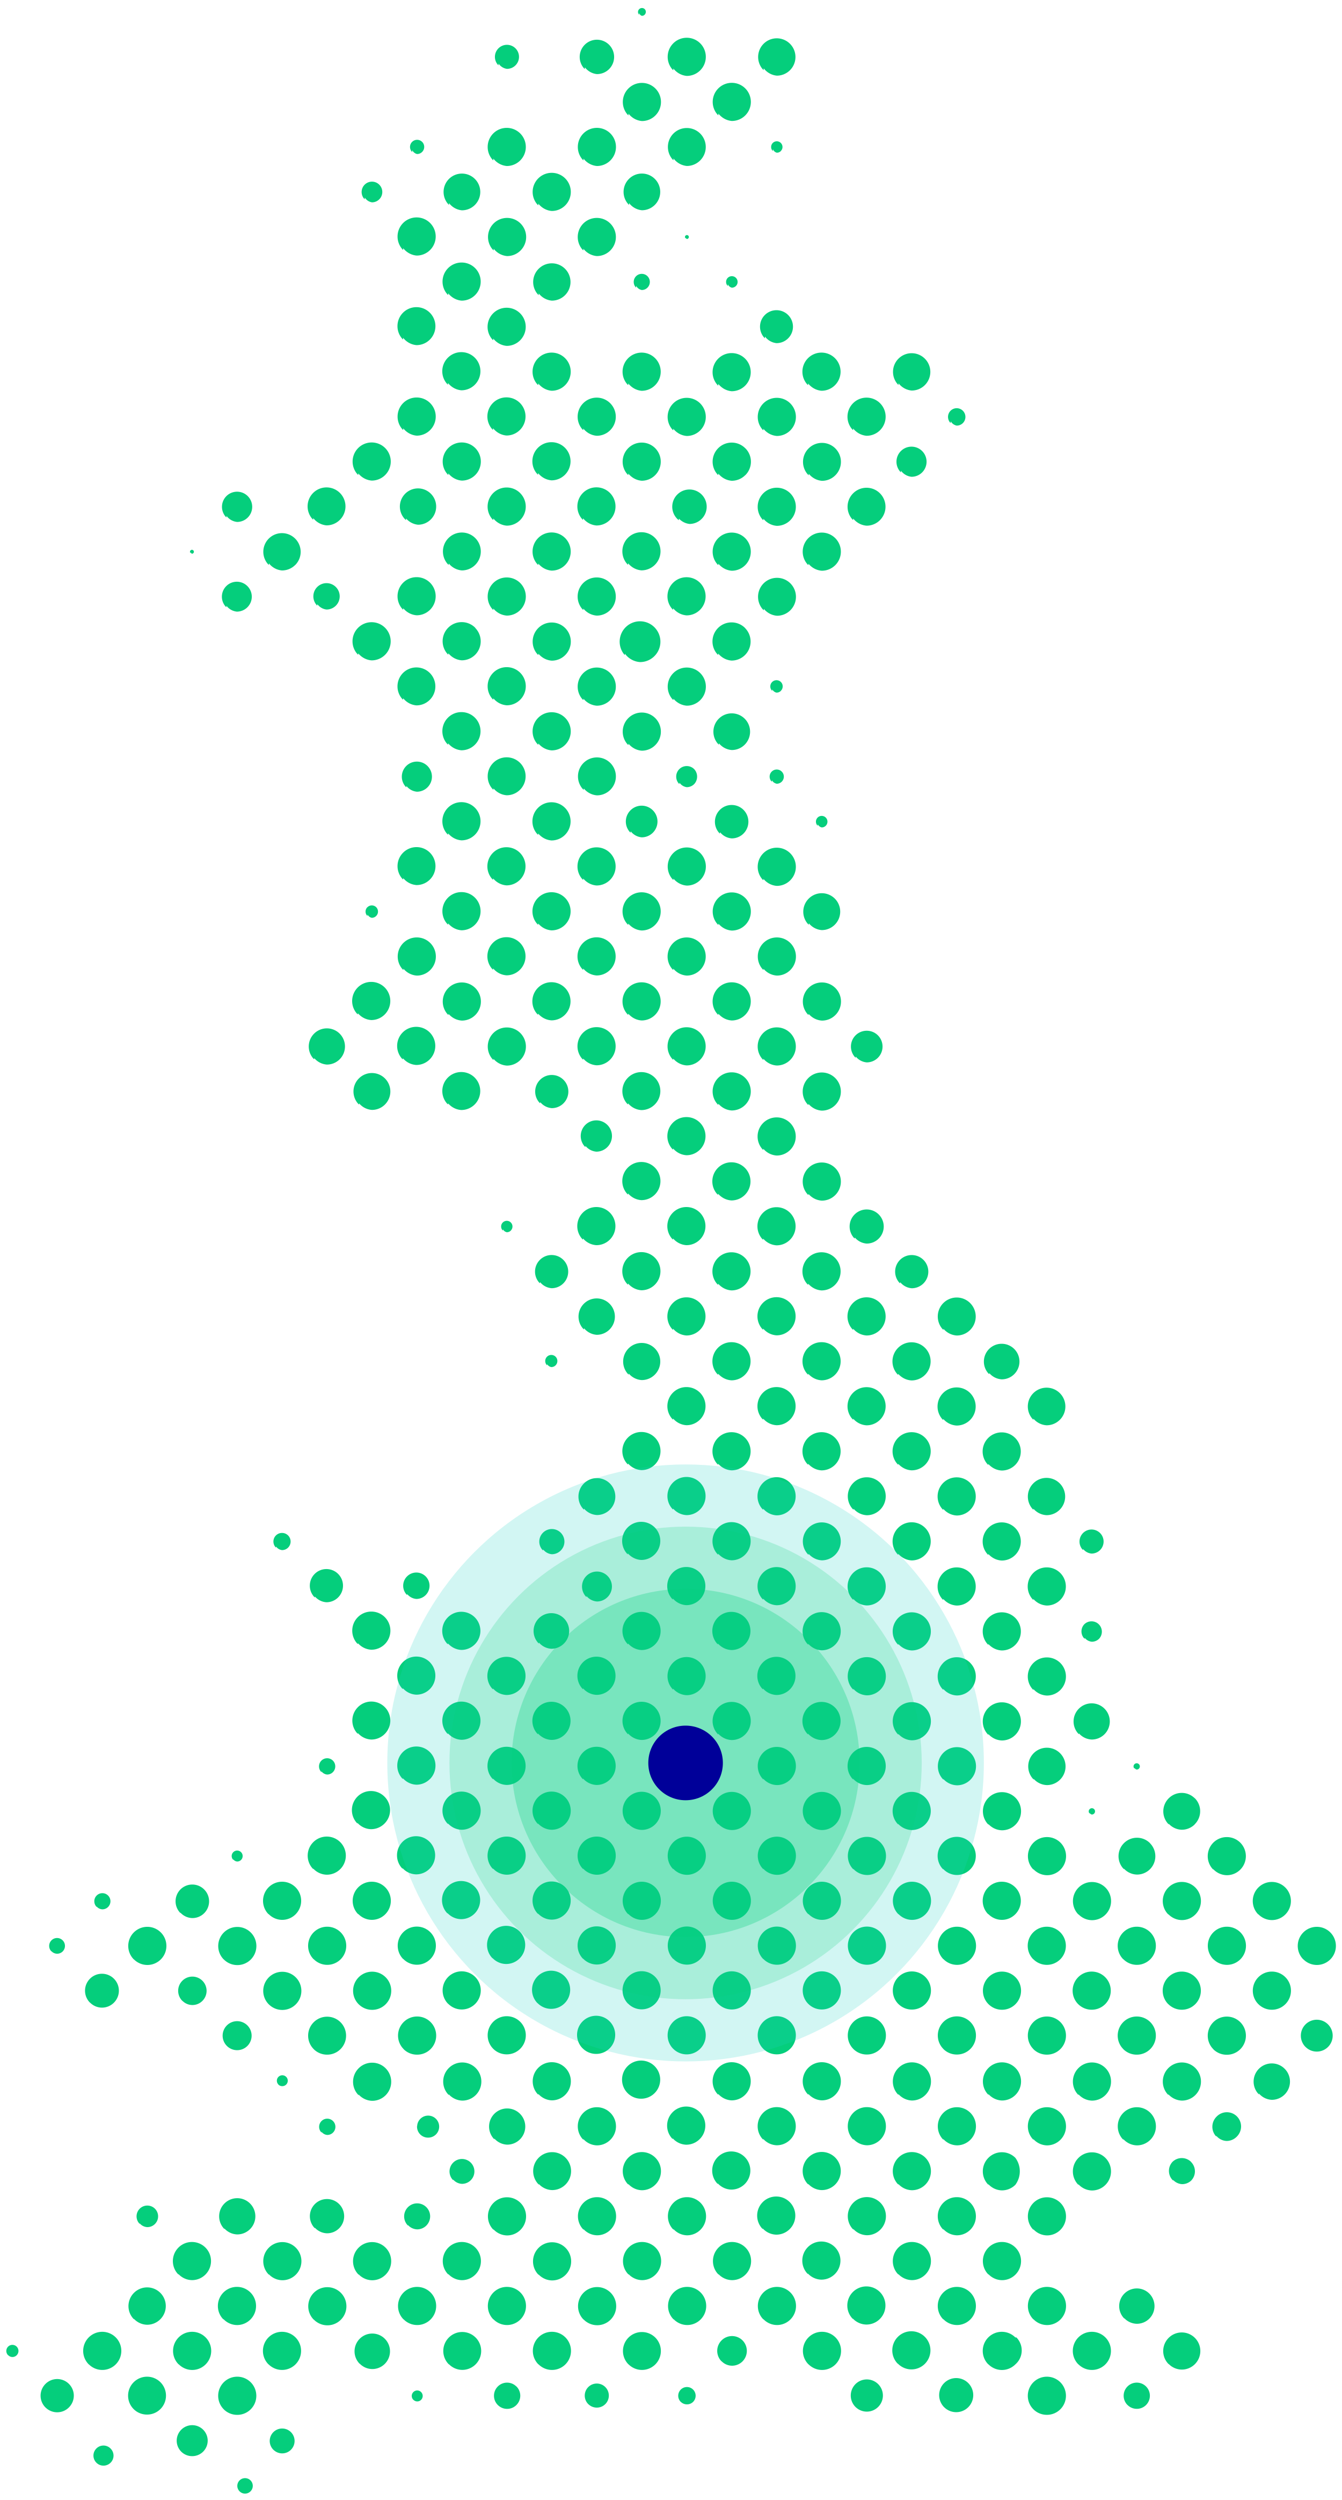 <svg xmlns="http://www.w3.org/2000/svg" width="107.979" height="201" viewBox="0 0 107.979 201">
  <g id="Group_257" data-name="Group 257" transform="translate(-750.837 -76.75)">
    <path id="Union_33" data-name="Union 33" d="M-4559.406,2269.381a.622.622,0,0,1,.619-.625h.007a.621.621,0,0,1,.619.619.623.623,0,0,1-.619.625A.624.624,0,0,1-4559.406,2269.381Zm-11.339-1.868a.805.805,0,0,1,0-1.14.8.8,0,0,1,1.139,0l.011.012a.8.8,0,0,1-.011,1.133.808.808,0,0,1-.568.233A.8.8,0,0,1-4570.746,2267.513Zm6.829-.886a1.246,1.246,0,0,1,0-1.765,1.246,1.246,0,0,1,1.763,0v0a1.247,1.247,0,0,1,0,1.761,1.245,1.245,0,0,1-.882.365A1.24,1.24,0,0,1-4563.917,2266.627Zm7.412-.153a1,1,0,0,1,0-1.416,1,1,0,0,1,1.413,0l0,0a1,1,0,0,1,0,1.416,1,1,0,0,1-.707.292A1,1,0,0,1-4556.5,2266.474Zm-3.993-3.254a1.537,1.537,0,0,1,0-2.171,1.534,1.534,0,0,1,2.171,0l0,0a1.535,1.535,0,0,1,0,2.171,1.528,1.528,0,0,1-1.083.448A1.533,1.533,0,0,1-4560.5,2263.219Zm65.144,0a1.537,1.537,0,0,1,0-2.171,1.535,1.535,0,0,1,2.171,0l0,0a1.534,1.534,0,0,1,0,2.169,1.529,1.529,0,0,1-1.084.448A1.532,1.532,0,0,1-4495.354,2263.218Zm-72.4-.022a1.523,1.523,0,0,1,.013-2.157,1.524,1.524,0,0,1,2.157.011v0a1.526,1.526,0,0,1,0,2.141l-.011.011h0a1.52,1.52,0,0,1-1.073.441A1.518,1.518,0,0,1-4567.752,2263.2Zm-7.093-.13a1.333,1.333,0,0,1,.006-1.888h0a1.332,1.332,0,0,1,1.887,0,1.332,1.332,0,0,1,0,1.887l-.006.007a1.329,1.329,0,0,1-.94.387A1.331,1.331,0,0,1-4574.845,2263.066Zm72.313-.016a1.374,1.374,0,0,1,0-1.941l0,0a1.372,1.372,0,0,1,1.939,0,1.372,1.372,0,0,1,0,1.941,1.367,1.367,0,0,1-.971.4A1.369,1.369,0,0,1-4502.533,2263.05Zm-7.137-.023a1.3,1.3,0,0,1,0-1.831h0a1.294,1.294,0,0,1,1.83,0,1.293,1.293,0,0,1,0,1.83,1.29,1.29,0,0,1-.916.38A1.291,1.291,0,0,1-4509.67,2263.027Zm-28.775-.152a1.053,1.053,0,0,1,0-1.491,1.053,1.053,0,0,1,1.491,0l0-.009.014.014a1.053,1.053,0,0,1-.011,1.487,1.053,1.053,0,0,1-.745.309A1.051,1.051,0,0,1-4538.445,2262.875Zm50.665,0a1.054,1.054,0,0,1,0-1.492h0a1.055,1.055,0,0,1,1.492,0,1.056,1.056,0,0,1,0,1.492,1.05,1.05,0,0,1-.745.307A1.054,1.054,0,0,1-4487.781,2262.871Zm-43.387-.072a.97.97,0,0,1,0-1.371.97.97,0,0,1,1.372,0l0,0a.969.969,0,0,1,0,1.368.968.968,0,0,1-.685.283A.969.969,0,0,1-4531.168,2262.8Zm7.443-.178a.7.7,0,0,1,0-.991.7.7,0,0,1,.992,0,.7.7,0,0,1,0,.988l0,0a.7.7,0,0,1-.494.2A.7.7,0,0,1-4523.725,2262.62Zm-21.517-.169a.44.44,0,0,1,0-.622.44.44,0,0,1,.623,0,.441.441,0,0,1,0,.624.44.44,0,0,1-.311.128A.438.438,0,0,1-4545.242,2262.451Zm0-.623h0Zm-11.654-2.225a1.535,1.535,0,0,1,0-2.171,1.536,1.536,0,0,1,2.17,0l0,0a1.533,1.533,0,0,1,0,2.17,1.534,1.534,0,0,1-1.085.448A1.532,1.532,0,0,1-4556.894,2259.6Zm65.163,0a1.537,1.537,0,0,1,0-2.171,1.537,1.537,0,0,1,2.171,0l0,0a1.536,1.536,0,0,1,0,2.17,1.529,1.529,0,0,1-1.084.448A1.529,1.529,0,0,1-4491.731,2259.6Zm-79.626,0a1.536,1.536,0,0,1,0-2.171,1.536,1.536,0,0,1,2.17,0l0,0a1.534,1.534,0,0,1,0,2.17,1.529,1.529,0,0,1-1.084.448A1.527,1.527,0,0,1-4571.357,2259.6Zm57.911,0a1.534,1.534,0,0,1,0-2.171,1.534,1.534,0,0,1,2.17,0l0,0a1.535,1.535,0,0,1,0,2.171,1.53,1.53,0,0,1-1.084.448A1.53,1.53,0,0,1-4513.446,2259.6Zm-14.483,0a1.524,1.524,0,0,1,0-2.156h0a1.527,1.527,0,0,1,2.157,0,1.525,1.525,0,0,1,0,2.157,1.52,1.52,0,0,1-1.077.445A1.521,1.521,0,0,1-4527.93,2259.6Zm28.952,0a1.536,1.536,0,0,1,0-2.171,1.536,1.536,0,0,1,2.17,0v.006a.117.117,0,0,1,.132.043l.026.031a1.484,1.484,0,0,1-.158,2.094,1.528,1.528,0,0,1-1.083.448A1.534,1.534,0,0,1-4498.978,2259.595Zm-36.2,0a1.536,1.536,0,0,1,0-2.171,1.535,1.535,0,0,1,2.171,0l0,0a1.534,1.534,0,0,1,0,2.17,1.531,1.531,0,0,1-1.085.448A1.531,1.531,0,0,1-4535.182,2259.591Zm-28.948,0a1.533,1.533,0,0,1,0-2.17,1.533,1.533,0,0,1,2.17,0l0,0a1.533,1.533,0,0,1,0,2.17,1.529,1.529,0,0,1-1.084.449A1.532,1.532,0,0,1-4564.13,2259.589Zm21.743,0a1.523,1.523,0,0,1-.006-2.155,1.521,1.521,0,0,1,2.154-.007l.007.006a1.522,1.522,0,0,1,0,2.149,1.52,1.52,0,0,1-1.082.45A1.516,1.516,0,0,1-4542.387,2259.586Zm57.913-.02a1.493,1.493,0,0,1,0-2.111,1.493,1.493,0,0,1,2.112,0,1.491,1.491,0,0,1,0,2.111,1.486,1.486,0,0,1-1.055.438A1.491,1.491,0,0,1-4484.474,2259.567Zm-21.786-.023a1.535,1.535,0,0,1,0-2.171,1.535,1.535,0,0,1,2.171,0l0,0a1.534,1.534,0,0,1,0,2.169,1.531,1.531,0,0,1-1.085.449A1.529,1.529,0,0,1-4506.26,2259.544Zm-43.3,0a1.429,1.429,0,0,1,0-2.018,1.425,1.425,0,0,1,2.018,0,1.427,1.427,0,0,1,0,2.018,1.422,1.422,0,0,1-1.009.418A1.424,1.424,0,0,1-4549.564,2259.541Zm29.114-.2a1.191,1.191,0,0,1,0-1.686,1.194,1.194,0,0,1,1.687,0,1.2,1.2,0,0,1,0,1.686,1.192,1.192,0,0,1-.844.349A1.187,1.187,0,0,1-4520.45,2259.345Zm-57.406-.492a.487.487,0,0,1,0-.692h0a.489.489,0,0,1,.69,0,.489.489,0,0,1,0,.692.489.489,0,0,1-.346.143A.485.485,0,0,1-4577.856,2258.853Zm24.6-2.853a1.535,1.535,0,0,1,0-2.171,1.536,1.536,0,0,1,2.17,0l0,0a1.532,1.532,0,0,1,0,2.17,1.526,1.526,0,0,1-1.083.448A1.53,1.53,0,0,1-4553.255,2256Zm21.707-.009a1.536,1.536,0,0,1,0-2.171,1.535,1.535,0,0,1,2.171,0l0,0a1.535,1.535,0,0,1,0,2.171,1.53,1.53,0,0,1-1.084.448A1.533,1.533,0,0,1-4531.548,2255.99Zm-14.485-.014a1.537,1.537,0,0,1,0-2.171,1.537,1.537,0,0,1,2.171,0l0,0a1.534,1.534,0,0,1,0,2.17,1.527,1.527,0,0,1-1.084.448A1.531,1.531,0,0,1-4546.033,2255.977Zm50.681,0a1.533,1.533,0,0,1,0-2.171h0a1.533,1.533,0,0,1,2.17,0,1.535,1.535,0,0,1,0,2.171,1.532,1.532,0,0,1-1.086.449A1.529,1.529,0,0,1-4495.352,2255.972Zm-43.453,0a1.535,1.535,0,0,1,0-2.171,1.534,1.534,0,0,1,2.17,0l0,0a1.533,1.533,0,0,1,0,2.17,1.53,1.53,0,0,1-1.084.448A1.532,1.532,0,0,1-4538.805,2255.973Zm14.5,0a1.533,1.533,0,0,1,0-2.171,1.535,1.535,0,0,1,2.171,0l0,0a1.535,1.535,0,0,1,0,2.17,1.532,1.532,0,0,1-1.084.448A1.53,1.53,0,0,1-4524.3,2255.972Zm7.225,0a1.535,1.535,0,0,1,0-2.171,1.536,1.536,0,0,1,2.171,0l0,0a1.533,1.533,0,0,1,0,2.169,1.531,1.531,0,0,1-1.084.449A1.529,1.529,0,0,1-4517.077,2255.971Zm14.476,0a1.535,1.535,0,0,1,0-2.171,1.535,1.535,0,0,1,2.17,0l0,0a1.535,1.535,0,0,1,0,2.17,1.531,1.531,0,0,1-1.085.448A1.529,1.529,0,0,1-4502.6,2255.968Zm-57.923,0v0a1.536,1.536,0,0,1,0-2.172,1.535,1.535,0,0,1,2.171,0,1.535,1.535,0,0,1,0,2.172,1.528,1.528,0,0,1-1.084.449A1.532,1.532,0,0,1-4560.524,2255.963Zm-7.2-.018-.006,0a1.5,1.5,0,0,1,.006-2.124,1.5,1.5,0,0,1,2.119,0,1.5,1.5,0,0,1,0,2.124,1.5,1.5,0,0,1-1.064.442A1.5,1.5,0,0,1-4567.726,2255.945Zm57.845-.021a1.535,1.535,0,0,1,0-2.171,1.536,1.536,0,0,1,2.17,0l0,0a1.534,1.534,0,0,1,0,2.169,1.53,1.53,0,0,1-1.084.449A1.529,1.529,0,0,1-4509.88,2255.924Zm21.842-.031a1.422,1.422,0,0,1,0-2.01,1.422,1.422,0,0,1,2.01,0,1.424,1.424,0,0,1,0,2.011,1.421,1.421,0,0,1-1,.415A1.417,1.417,0,0,1-4488.038,2255.893Zm-47.131-3.518a1.537,1.537,0,0,1,0-2.171,1.535,1.535,0,0,1,2.171,0l0,0a1.536,1.536,0,0,1,0,2.171,1.532,1.532,0,0,1-1.084.448A1.534,1.534,0,0,1-4535.169,2252.375Zm-14.481-.014a1.535,1.535,0,0,1,0-2.171,1.535,1.535,0,0,1,2.171,0l0,0a1.534,1.534,0,0,1,0,2.17,1.531,1.531,0,0,1-1.084.449A1.529,1.529,0,0,1-4549.65,2252.361Zm-7.222,0a1.533,1.533,0,0,1,0-2.171,1.534,1.534,0,0,1,2.17,0l0,0a1.534,1.534,0,0,1,0,2.17,1.533,1.533,0,0,1-1.085.448A1.527,1.527,0,0,1-4556.872,2252.36Zm57.9-.009h0a1.533,1.533,0,0,1,0-2.171,1.534,1.534,0,0,1,2.172,0,1.536,1.536,0,0,1,0,2.172,1.529,1.529,0,0,1-1.085.449A1.533,1.533,0,0,1-4498.975,2252.351Zm-21.719,0a1.535,1.535,0,0,1,0-2.171,1.536,1.536,0,0,1,2.171,0l0,0a1.534,1.534,0,0,1,0,2.17,1.53,1.53,0,0,1-1.084.449A1.528,1.528,0,0,1-4520.694,2252.347Zm-7.238,0a1.533,1.533,0,0,1,0-2.171,1.535,1.535,0,0,1,2.17,0l0,0a1.533,1.533,0,0,1,0,2.17,1.53,1.53,0,0,1-1.084.449A1.527,1.527,0,0,1-4527.932,2252.345Zm21.709,0a1.537,1.537,0,0,1,0-2.171,1.534,1.534,0,0,1,2.171,0l0,0a1.534,1.534,0,0,1,0,2.169,1.528,1.528,0,0,1-1.083.448A1.532,1.532,0,0,1-4506.222,2252.343Zm-57.926,0a1.533,1.533,0,0,1,0-2.171,1.536,1.536,0,0,1,2.171,0h0a1.535,1.535,0,0,1,0,2.169v0a1.531,1.531,0,0,1-1.084.449A1.529,1.529,0,0,1-4564.148,2252.34Zm21.716,0a1.535,1.535,0,0,1,0-2.171,1.536,1.536,0,0,1,2.171,0,1.536,1.536,0,0,1,0,2.172,1.528,1.528,0,0,1-1.085.449A1.53,1.53,0,0,1-4542.432,2252.339Zm28.928-.038a1.535,1.535,0,0,1,0-2.171,1.536,1.536,0,0,1,2.17,0h0a1.532,1.532,0,0,1,0,2.169v0a1.531,1.531,0,0,1-1.085.448A1.527,1.527,0,0,1-4513.5,2252.3Zm-28.93.037h0Zm3.636-3.594a1.533,1.533,0,0,1,0-2.17,1.533,1.533,0,0,1,2.169,0l0,0a1.532,1.532,0,0,1,0,2.17,1.527,1.527,0,0,1-1.083.448A1.532,1.532,0,0,1-4538.8,2248.744Zm43.443,0a1.537,1.537,0,0,1,0-2.171,1.537,1.537,0,0,1,2.171,0l0,0a1.534,1.534,0,0,1,0,2.169,1.53,1.53,0,0,1-1.084.448A1.533,1.533,0,0,1-4495.354,2248.742Zm-36.2-.009a1.534,1.534,0,0,1,0-2.171,1.537,1.537,0,0,1,2.171,0h0a1.534,1.534,0,0,1,0,2.169v0a1.532,1.532,0,0,1-1.084.448A1.529,1.529,0,0,1-4531.552,2248.733Zm28.951,0a1.535,1.535,0,0,1,0-2.171,1.535,1.535,0,0,1,2.17,0l0,0a1.535,1.535,0,0,1,0,2.17,1.534,1.534,0,0,1-1.085.448A1.532,1.532,0,0,1-4502.6,2248.728Zm-21.713,0a1.533,1.533,0,0,1,0-2.171,1.536,1.536,0,0,1,2.171,0h0a1.535,1.535,0,0,1,0,2.17v0a1.532,1.532,0,0,1-1.085.449A1.527,1.527,0,0,1-4524.315,2248.726Zm14.473-.006a1.536,1.536,0,0,1,0-2.171,1.536,1.536,0,0,1,2.171,0l0,0a1.536,1.536,0,0,1,0,2.17,1.532,1.532,0,0,1-1.084.448A1.532,1.532,0,0,1-4509.842,2248.72Zm-7.292-.046a1.536,1.536,0,0,1,0-2.171,1.535,1.535,0,0,1,2.171,0h0a1.533,1.533,0,0,1,0,2.17v0a1.531,1.531,0,0,1-1.084.448A1.534,1.534,0,0,1-4517.135,2248.674Zm-43.312,0a1.456,1.456,0,0,1,0-2.059,1.456,1.456,0,0,1,2.06,0,1.456,1.456,0,0,1,0,2.061,1.458,1.458,0,0,1-1.031.426A1.454,1.454,0,0,1-4560.446,2248.679Zm7.277-.063a1.38,1.38,0,0,1,0-1.95,1.379,1.379,0,0,1,1.951,0,1.379,1.379,0,0,1,0,1.95,1.375,1.375,0,0,1-.975.4A1.377,1.377,0,0,1-4553.169,2248.615Zm7.488-.22a1.047,1.047,0,0,1,0-1.48,1.045,1.045,0,0,1,1.48,0l0,0a1.046,1.046,0,0,1,0,1.478,1.042,1.042,0,0,1-.74.306A1.047,1.047,0,0,1-4545.681,2248.4Zm-14.767.282h0Zm-6.817-.414a.868.868,0,0,1,0-1.224.867.867,0,0,1,1.227,0,.867.867,0,0,1,0,1.227.866.866,0,0,1-.614.254A.867.867,0,0,1-4567.265,2248.264Zm75.533-3.138a1.537,1.537,0,0,1,0-2.171,1.536,1.536,0,0,1,2.171,0l0,0a1.535,1.535,0,0,1,0,2.17,1.53,1.53,0,0,1-1.084.449A1.529,1.529,0,0,1-4491.732,2245.125Zm-7.245-.007a1.535,1.535,0,0,1,0-2.171v0h0a1.533,1.533,0,0,1,2.169,0,1.82,1.82,0,0,1,0,2.168,1.529,1.529,0,0,1-1.085.45A1.531,1.531,0,0,1-4498.977,2245.118Zm-28.971-.014a1.536,1.536,0,0,1,0-2.171,1.535,1.535,0,0,1,2.17,0l.015.015a1.524,1.524,0,0,1-.015,2.157h0a1.531,1.531,0,0,1-1.084.448A1.529,1.529,0,0,1-4527.948,2245.1Zm21.726,0a1.537,1.537,0,0,1,0-2.171,1.537,1.537,0,0,1,2.171,0l0,0a1.534,1.534,0,0,1,0,2.17,1.527,1.527,0,0,1-1.083.449A1.532,1.532,0,0,1-4506.222,2245.1Zm-7.25-.009a1.535,1.535,0,0,1,0-2.171h0a1.532,1.532,0,0,1,2.169,0,1.536,1.536,0,0,1,0,2.168,1.532,1.532,0,0,1-1.087.45A1.53,1.53,0,0,1-4513.472,2245.092Zm-21.68.007a1.527,1.527,0,0,1-.015-2.157,1.525,1.525,0,0,1,2.157-.015l.015.015a1.524,1.524,0,0,1,0,2.142,1.519,1.519,0,0,1-1.085.454A1.526,1.526,0,0,1-4535.152,2245.1Zm14.4-.047a1.536,1.536,0,0,1,0-2.171,1.534,1.534,0,0,1,2.171,0h0a1.533,1.533,0,0,1,0,2.17v0a1.53,1.53,0,0,1-1.084.448A1.53,1.53,0,0,1-4520.751,2245.052Zm36.642-.274a1.067,1.067,0,0,1-.058-1.506h0a1.066,1.066,0,0,1,1.5,0v.008a1.067,1.067,0,0,1,0,1.5,1.063,1.063,0,0,1-.72.281A1.063,1.063,0,0,1-4484.109,2244.778Zm-57.932-.032,0,0a1,1,0,0,1,0-1.416,1,1,0,0,1,1.415,0,1,1,0,0,1,0,1.415,1,1,0,0,1-.707.292A1,1,0,0,1-4542.041,2244.746Zm46.689-3.251a1.533,1.533,0,0,1,0-2.171h0a1.535,1.535,0,0,1,2.17,0,1.535,1.535,0,0,1,0,2.171,1.533,1.533,0,0,1-1.086.449A1.53,1.53,0,0,1-4495.352,2241.495Zm7.234,0a1.534,1.534,0,0,1,0-2.17,1.534,1.534,0,0,1,2.17,0l0,0a1.532,1.532,0,0,1,0,2.17,1.529,1.529,0,0,1-1.084.448A1.53,1.53,0,0,1-4488.118,2241.492Zm-14.48,0a1.536,1.536,0,0,1,0-2.171,1.536,1.536,0,0,1,2.171,0l0,0a1.535,1.535,0,0,1,0,2.169,1.531,1.531,0,0,1-1.084.448A1.529,1.529,0,0,1-4502.6,2241.49Zm-28.968,0a1.536,1.536,0,0,1,0-2.171,1.534,1.534,0,0,1,2.17,0l.016.015a1.524,1.524,0,0,1-.016,2.156h0a1.529,1.529,0,0,1-1.084.448A1.53,1.53,0,0,1-4531.566,2241.486Zm21.724-.007a1.536,1.536,0,0,1,0-2.171,1.536,1.536,0,0,1,2.171,0l0,0a1.536,1.536,0,0,1,0,2.169,1.53,1.53,0,0,1-1.084.449A1.53,1.53,0,0,1-4509.842,2241.479Zm-7.251,0a1.535,1.535,0,0,1,0-2.171h0a1.533,1.533,0,0,1,2.17,0,1.534,1.534,0,0,1,0,2.168,1.531,1.531,0,0,1-1.086.45A1.533,1.533,0,0,1-4517.093,2241.475Zm-7.284-.048a1.533,1.533,0,0,1,0-2.171,1.536,1.536,0,0,1,2.17,0l.015.015a1.526,1.526,0,0,1-.015,2.157h0a1.53,1.53,0,0,1-1.084.449A1.527,1.527,0,0,1-4524.377,2241.427Zm-14.349.021a1.457,1.457,0,0,1,0-2.06,1.456,1.456,0,0,1,2.059,0l0,0a1.453,1.453,0,0,1,0,2.058,1.449,1.449,0,0,1-1.028.426A1.454,1.454,0,0,1-4538.726,2241.448Zm58.085-.226a1.145,1.145,0,0,1,.039-1.617v0l.01-.01a1.142,1.142,0,0,1,1.616.01,1.143,1.143,0,0,1-.009,1.616q-.019.021-.038.038a1.142,1.142,0,0,1-.79.316A1.139,1.139,0,0,1-4480.641,2241.222Zm-64.3-.793a.885.885,0,0,1,.879-.892l.009-.006.007.006h0a.885.885,0,0,1,.878.877.885.885,0,0,1-.878.894h-.008A.886.886,0,0,1-4544.944,2240.429Zm-7.694.473a.655.655,0,0,1,0-.927.654.654,0,0,1,.926,0h0a.653.653,0,0,1,0,.926v0a.654.654,0,0,1-.462.191A.654.654,0,0,1-4552.638,2240.9Zm2.988-3a1.535,1.535,0,0,1,0-2.171,1.536,1.536,0,0,1,2.171,0l0,0a1.534,1.534,0,0,1,0,2.169,1.532,1.532,0,0,1-1.084.448A1.529,1.529,0,0,1-4549.65,2237.905Zm57.918-.018a1.536,1.536,0,0,1,0-2.171,1.535,1.535,0,0,1,2.171,0l0,0a1.535,1.535,0,0,1,0,2.17,1.529,1.529,0,0,1-1.084.449A1.528,1.528,0,0,1-4491.732,2237.887Zm-50.665,0a1.533,1.533,0,0,1,0-2.171,1.534,1.534,0,0,1,2.17,0l0,0a1.533,1.533,0,0,1,0,2.17,1.532,1.532,0,0,1-1.084.448A1.528,1.528,0,0,1-4542.4,2237.885Zm57.9,0a1.536,1.536,0,0,1,0-2.171,1.538,1.538,0,0,1,2.172,0l0,0a1.534,1.534,0,0,1,0,2.169,1.531,1.531,0,0,1-1.084.448A1.533,1.533,0,0,1-4484.5,2237.882Zm-14.475-.01a1.534,1.534,0,0,1,0-2.171,1.536,1.536,0,0,1,2.17,0l0,0a1.533,1.533,0,0,1,0,2.17,1.529,1.529,0,0,1-1.084.449A1.529,1.529,0,0,1-4498.972,2237.872Zm-7.247,0a1.533,1.533,0,0,1,0-2.17,1.535,1.535,0,0,1,2.171,0l0,0a1.535,1.535,0,0,1,0,2.17,1.532,1.532,0,0,1-1.085.449A1.529,1.529,0,0,1-4506.219,2237.869Zm-14.5-.011a1.536,1.536,0,0,1,0-2.171h0a1.535,1.535,0,0,1,2.169,0,1.535,1.535,0,0,1,0,2.168,1.528,1.528,0,0,1-1.086.451A1.531,1.531,0,0,1-4520.716,2237.857Zm-14.476,0a1.534,1.534,0,0,1,0-2.171,1.534,1.534,0,0,1,2.171,0h0a1.536,1.536,0,0,1,0,2.17v0a1.533,1.533,0,0,1-1.084.448A1.53,1.53,0,0,1-4535.192,2237.855Zm21.725,0a1.535,1.535,0,0,1,0-2.171,1.535,1.535,0,0,1,2.17,0l0,0a1.533,1.533,0,0,1,0,2.17,1.529,1.529,0,0,1-1.084.448A1.527,1.527,0,0,1-4513.467,2237.853Zm36.259-.026a1.462,1.462,0,0,1,0-2.069,1.463,1.463,0,0,1,2.068,0h0a1.463,1.463,0,0,1,0,2.071,1.457,1.457,0,0,1-1.034.428A1.455,1.455,0,0,1-4477.208,2237.826ZM-4528,2237.8a1.536,1.536,0,0,1,0-2.171,1.536,1.536,0,0,1,2.17,0h0a1.532,1.532,0,0,1,0,2.17v0a1.528,1.528,0,0,1-1.084.449A1.529,1.529,0,0,1-4528,2237.8Zm-28.095-.689v0a.438.438,0,0,1,0-.62.439.439,0,0,1,.62,0,.437.437,0,0,1,0,.62.44.44,0,0,1-.31.127A.438.438,0,0,1-4556.1,2237.115Zm75.221-2.845a1.535,1.535,0,0,1,0-2.171,1.534,1.534,0,0,1,2.171,0l0,0a1.535,1.535,0,0,1,0,2.171,1.533,1.533,0,0,1-1.084.448A1.531,1.531,0,0,1-4480.877,2234.27Zm-65.15-.008a1.534,1.534,0,0,1,0-2.171,1.534,1.534,0,0,1,2.171,0l0,0a1.536,1.536,0,0,1,0,2.171,1.534,1.534,0,0,1-1.085.448A1.529,1.529,0,0,1-4546.027,2234.262Zm50.673,0a1.537,1.537,0,0,1,0-2.171,1.536,1.536,0,0,1,2.171,0l0,0a1.535,1.535,0,0,1,0,2.17,1.531,1.531,0,0,1-1.084.448A1.533,1.533,0,0,1-4495.354,2234.261Zm7.233,0a1.533,1.533,0,0,1,0-2.171,1.536,1.536,0,0,1,2.17,0h0a1.534,1.534,0,0,1,0,2.17v0a1.532,1.532,0,0,1-1.085.449A1.525,1.525,0,0,1-4488.122,2234.258Zm-65.137.006a1.526,1.526,0,0,1-.011-2.158,1.528,1.528,0,0,1,2.16-.012,1.529,1.529,0,0,1,.01,2.16l-.01.01a1.52,1.52,0,0,1-1.074.442A1.526,1.526,0,0,1-4553.259,2234.263Zm50.661-.016a1.536,1.536,0,0,1,0-2.171,1.534,1.534,0,0,1,2.171,0l0,0a1.536,1.536,0,0,1,0,2.171,1.532,1.532,0,0,1-1.084.448A1.53,1.53,0,0,1-4502.6,2234.247Zm-7.244,0a1.536,1.536,0,0,1,0-2.171,1.536,1.536,0,0,1,2.171,0l0,0a1.536,1.536,0,0,1,0,2.17,1.532,1.532,0,0,1-1.084.448A1.532,1.532,0,0,1-4509.842,2234.245Zm-7.248-.013a1.538,1.538,0,0,1,0-2.172,1.535,1.535,0,0,1,2.171,0l0,0a1.533,1.533,0,0,1,0,2.17,1.529,1.529,0,0,1-1.083.448A1.534,1.534,0,0,1-4517.09,2234.232Zm-21.727,0a1.535,1.535,0,0,1,0-2.171,1.534,1.534,0,0,1,2.17,0h0a1.532,1.532,0,0,1,0,2.17v0a1.53,1.53,0,0,1-1.084.448A1.532,1.532,0,0,1-4538.817,2234.231Zm14.48,0a1.535,1.535,0,0,1,0-2.171h0a1.535,1.535,0,0,1,2.17,0,1.536,1.536,0,0,1,0,2.168,1.53,1.53,0,0,1-1.086.451A1.529,1.529,0,0,1-4524.337,2234.228Zm-7.287-.035a1.536,1.536,0,0,1,0-2.171,1.534,1.534,0,0,1,2.171,0h0a1.535,1.535,0,0,1,0,2.169v0a1.531,1.531,0,0,1-1.084.448A1.533,1.533,0,0,1-4531.624,2234.193Zm58.163-.115a1.28,1.28,0,0,1,0-1.812,1.281,1.281,0,0,1,1.812,0l0,0a1.281,1.281,0,0,1,0,1.811,1.279,1.279,0,0,1-.906.375A1.274,1.274,0,0,1-4473.46,2234.078Zm-86.788-.081a1.166,1.166,0,0,1,0-1.65,1.167,1.167,0,0,1,1.649,0,1.168,1.168,0,0,1,0,1.651,1.164,1.164,0,0,1-.825.341A1.163,1.163,0,0,1-4560.248,2234Zm3.374-3.342a1.535,1.535,0,0,1,0-2.17,1.534,1.534,0,0,1,2.17,0l0,0a1.534,1.534,0,0,1,0,2.17,1.528,1.528,0,0,1-1.084.449A1.528,1.528,0,0,1-4556.874,2230.656Zm7.23-.008a1.535,1.535,0,0,1,0-2.17,1.534,1.534,0,0,1,2.171,0l0,0a1.534,1.534,0,0,1,0,2.17,1.53,1.53,0,0,1-1.084.449A1.528,1.528,0,0,1-4549.644,2230.648Zm72.392-.007a1.536,1.536,0,0,1,0-2.171,1.535,1.535,0,0,1,2.171,0l0,0a1.533,1.533,0,0,1,0,2.17,1.532,1.532,0,0,1-1.085.449A1.532,1.532,0,0,1-4477.252,2230.641Zm-21.716,0a1.535,1.535,0,0,1,0-2.17,1.534,1.534,0,0,1,2.17,0l0,0a1.534,1.534,0,0,1,0,2.17,1.526,1.526,0,0,1-1.083.449A1.53,1.53,0,0,1-4498.969,2230.64Zm7.219,0a1.536,1.536,0,0,1,0-2.171,1.533,1.533,0,0,1,2.17,0h0a1.533,1.533,0,0,1,0,2.169v0a1.53,1.53,0,0,1-1.084.448A1.533,1.533,0,0,1-4491.75,2230.64Zm7.247,0a1.535,1.535,0,0,1,0-2.171,1.535,1.535,0,0,1,2.171,0h0a1.532,1.532,0,0,1,0,2.17v0a1.529,1.529,0,0,1-1.083.448A1.533,1.533,0,0,1-4484.5,2230.638Zm-21.716-.013a1.535,1.535,0,0,1,0-2.171,1.536,1.536,0,0,1,2.171,0l0,0a1.534,1.534,0,0,1,0,2.169,1.531,1.531,0,0,1-1.085.449A1.528,1.528,0,0,1-4506.219,2230.626Zm-7.248-.008a1.535,1.535,0,0,1,0-2.171,1.535,1.535,0,0,1,2.17,0l0,0a1.533,1.533,0,0,1,0,2.169,1.527,1.527,0,0,1-1.084.449A1.525,1.525,0,0,1-4513.467,2230.618Zm-7.247,0a1.537,1.537,0,0,1,0-2.171,1.535,1.535,0,0,1,2.171,0l0,0a1.534,1.534,0,0,1,0,2.17,1.528,1.528,0,0,1-1.083.448A1.533,1.533,0,0,1-4520.713,2230.615Zm-21.727,0a1.535,1.535,0,0,1,0-2.171,1.535,1.535,0,0,1,2.17,0,1.533,1.533,0,0,1,0,2.17v0a1.531,1.531,0,0,1-1.085.449A1.527,1.527,0,0,1-4542.44,2230.611Zm14.477-.01a1.536,1.536,0,0,1,0-2.171h0a1.532,1.532,0,0,1,2.169,0,1.536,1.536,0,0,1,0,2.168,1.533,1.533,0,0,1-1.087.45A1.526,1.526,0,0,1-4527.964,2230.6Zm-7.283-.04a1.536,1.536,0,0,1,0-2.171,1.536,1.536,0,0,1,2.171,0h0a1.536,1.536,0,0,1,0,2.17v0a1.529,1.529,0,0,1-1.084.449A1.53,1.53,0,0,1-4535.247,2230.56Zm-36.017-.051a1.362,1.362,0,0,1,0-1.926,1.362,1.362,0,0,1,1.926,0,1.361,1.361,0,0,1,0,1.926,1.356,1.356,0,0,1-.963.4A1.357,1.357,0,0,1-4571.264,2230.51Zm7.435-.14a1.142,1.142,0,0,1-.009-1.616,1.144,1.144,0,0,1,1.616-.01l.01.01a1.143,1.143,0,0,1,0,1.607,1.139,1.139,0,0,1-.813.34A1.138,1.138,0,0,1-4563.829,2230.369Zm3.333-3.329a1.533,1.533,0,0,1,0-2.17,1.534,1.534,0,0,1,2.171,0l0,0a1.535,1.535,0,0,1,0,2.17,1.532,1.532,0,0,1-1.085.448A1.528,1.528,0,0,1-4560.5,2227.04Zm-7.24-.008a1.536,1.536,0,0,1,0-2.171,1.534,1.534,0,0,1,2.17,0l0,0a1.532,1.532,0,0,1,0,2.17,1.529,1.529,0,0,1-1.083.448A1.533,1.533,0,0,1-4567.736,2227.032Zm94.1,0a1.534,1.534,0,0,1,0-2.171,1.536,1.536,0,0,1,2.171,0h0a1.534,1.534,0,0,1,0,2.169v0a1.532,1.532,0,0,1-1.085.448A1.527,1.527,0,0,1-4473.639,2227.029Zm-7.237-.009a1.535,1.535,0,0,1,0-2.171,1.535,1.535,0,0,1,2.171,0l0,0a1.534,1.534,0,0,1,0,2.17,1.531,1.531,0,0,1-1.085.448A1.531,1.531,0,0,1-4480.876,2227.02Zm-7.25,0a1.536,1.536,0,0,1,0-2.171,1.536,1.536,0,0,1,2.172,0h0a1.533,1.533,0,0,1,0,2.169v0a1.533,1.533,0,0,1-1.085.448A1.531,1.531,0,0,1-4488.126,2227.017Zm-65.141,0a1.536,1.536,0,0,1,0-2.171,1.534,1.534,0,0,1,2.17,0h0a1.534,1.534,0,0,1,0,2.169v0a1.53,1.53,0,0,1-1.084.448A1.53,1.53,0,0,1-4553.268,2227.017Zm57.9,0a1.536,1.536,0,0,1,0-2.171,1.536,1.536,0,0,1,2.171,0h0a1.533,1.533,0,0,1,0,2.17v0a1.528,1.528,0,0,1-1.084.448A1.531,1.531,0,0,1-4495.372,2227.015Zm-7.227,0a1.536,1.536,0,0,1,0-2.171,1.535,1.535,0,0,1,2.171,0l0,0a1.535,1.535,0,0,1,0,2.17,1.529,1.529,0,0,1-1.084.448A1.527,1.527,0,0,1-4502.6,2227.011Zm-7.244-.01a1.535,1.535,0,0,1,0-2.17,1.534,1.534,0,0,1,2.171,0l0,0a1.536,1.536,0,0,1,0,2.17,1.53,1.53,0,0,1-1.084.448A1.53,1.53,0,0,1-4509.842,2227Zm-36.219,0a1.535,1.535,0,0,1,0-2.171,1.536,1.536,0,0,1,2.171,0h0a1.533,1.533,0,0,1,0,2.17v0a1.534,1.534,0,0,1-1.085.448A1.531,1.531,0,0,1-4546.061,2227Zm28.971,0a1.537,1.537,0,0,1,0-2.171,1.535,1.535,0,0,1,2.171,0l0,0a1.533,1.533,0,0,1,0,2.17,1.528,1.528,0,0,1-1.083.448A1.532,1.532,0,0,1-4517.09,2227Zm-7.244-.008a1.536,1.536,0,0,1,0-2.171,1.535,1.535,0,0,1,2.17,0l0,0a1.535,1.535,0,0,1,0,2.17,1.527,1.527,0,0,1-1.083.448A1.53,1.53,0,0,1-4524.333,2226.989Zm-7.254-.01a1.537,1.537,0,0,1,0-2.171,1.534,1.534,0,0,1,2.171,0h0a1.533,1.533,0,0,1,0,2.17v0a1.53,1.53,0,0,1-1.084.448A1.533,1.533,0,0,1-4531.588,2226.978Zm-7.285-.043a1.534,1.534,0,0,1,0-2.171,1.536,1.536,0,0,1,2.171,0h0a1.535,1.535,0,0,1,0,2.17v0a1.531,1.531,0,0,1-1.085.449A1.526,1.526,0,0,1-4538.873,2226.935Zm-35.5-.562a.634.634,0,0,1,0-.889.634.634,0,0,1,.9-.006.632.632,0,0,1,.006.895l0,0a.63.63,0,0,1-.446.184A.63.63,0,0,1-4574.372,2226.373Zm82.64-2.961a1.537,1.537,0,0,1,0-2.171,1.535,1.535,0,0,1,2.171,0l0,0a1.535,1.535,0,0,1,0,2.17,1.53,1.53,0,0,1-1.084.449A1.529,1.529,0,0,1-4491.732,2223.412Zm14.47-.007a1.536,1.536,0,0,1,0-2.171,1.535,1.535,0,0,1,2.17,0h0a1.532,1.532,0,0,1,0,2.169v0a1.529,1.529,0,0,1-1.084.449A1.532,1.532,0,0,1-4477.262,2223.405Zm-7.241,0a1.535,1.535,0,0,1,0-2.171,1.536,1.536,0,0,1,2.171,0h0a1.532,1.532,0,0,1,0,2.169v0a1.527,1.527,0,0,1-1.083.449A1.532,1.532,0,0,1-4484.5,2223.405Zm-21.716-.017a1.533,1.533,0,0,1,0-2.17,1.535,1.535,0,0,1,2.171,0l0,0a1.535,1.535,0,0,1,0,2.17,1.53,1.53,0,0,1-1.085.448A1.527,1.527,0,0,1-4506.219,2223.388Zm7.227,0a1.536,1.536,0,0,1,0-2.171,1.534,1.534,0,0,1,2.17,0h0a1.535,1.535,0,0,1,0,2.17v0a1.528,1.528,0,0,1-1.083.448A1.531,1.531,0,0,1-4498.992,2223.386Zm-57.905,0a1.536,1.536,0,0,1,0-2.171,1.534,1.534,0,0,1,2.17,0h0a1.535,1.535,0,0,1,0,2.17v0a1.529,1.529,0,0,1-1.084.448A1.529,1.529,0,0,1-4556.9,2223.386Zm36.184,0a1.537,1.537,0,0,1,0-2.171,1.536,1.536,0,0,1,2.171,0l0,0a1.534,1.534,0,0,1,0,2.17,1.527,1.527,0,0,1-1.083.448A1.531,1.531,0,0,1-4520.713,2223.384Zm-28.971,0a1.535,1.535,0,0,1,0-2.171,1.535,1.535,0,0,1,2.171,0h0a1.533,1.533,0,0,1,0,2.169h0a1.528,1.528,0,0,1-1.084.448A1.528,1.528,0,0,1-4549.685,2223.38Zm36.218,0a1.535,1.535,0,0,1,0-2.171,1.536,1.536,0,0,1,2.17,0l0,0a1.533,1.533,0,0,1,0,2.169,1.527,1.527,0,0,1-1.084.449A1.525,1.525,0,0,1-4513.467,2223.375Zm-14.493,0a1.535,1.535,0,0,1,0-2.171,1.535,1.535,0,0,1,2.17,0l0,0a1.533,1.533,0,0,1,0,2.17,1.531,1.531,0,0,1-1.085.448A1.529,1.529,0,0,1-4527.959,2223.373Zm-7.253-.019a1.535,1.535,0,0,1,0-2.171,1.535,1.535,0,0,1,2.17,0h0a1.533,1.533,0,0,1,0,2.17v0a1.53,1.53,0,0,1-1.084.448A1.533,1.533,0,0,1-4535.213,2223.354Zm-7.284-.038a1.535,1.535,0,0,1,0-2.171,1.536,1.536,0,0,1,2.171,0h0a1.536,1.536,0,0,1,0,2.17v0a1.534,1.534,0,0,1-1.085.448A1.531,1.531,0,0,1-4542.5,2223.316Zm-21.493-.038,0,0a1.349,1.349,0,0,1,0-1.907,1.349,1.349,0,0,1,1.908.006,1.348,1.348,0,0,1,0,1.906,1.341,1.341,0,0,1-.951.393A1.344,1.344,0,0,1-4563.99,2223.279Zm-6.744-.495a.651.651,0,0,1,0-.919.649.649,0,0,1,.919,0,.649.649,0,0,1,0,.919.648.648,0,0,1-.459.19A.651.651,0,0,1-4570.734,2222.784Zm75.379-3a1.537,1.537,0,0,1,0-2.171,1.536,1.536,0,0,1,2.171,0l0,0a1.535,1.535,0,0,1,0,2.17,1.531,1.531,0,0,1-1.084.448A1.534,1.534,0,0,1-4495.354,2219.787Zm14.468,0a1.537,1.537,0,0,1,0-2.171,1.537,1.537,0,0,1,2.171,0h0a1.536,1.536,0,0,1,0,2.169v0a1.53,1.53,0,0,1-1.084.448A1.53,1.53,0,0,1-4480.886,2219.784Zm-21.731-.017a1.536,1.536,0,0,1,0-2.172,1.536,1.536,0,0,1,2.171,0h0a1.535,1.535,0,0,1,0,2.17v0a1.533,1.533,0,0,1-1.085.448A1.528,1.528,0,0,1-4502.618,2219.766Zm-7.225,0a1.536,1.536,0,0,1,0-2.171,1.536,1.536,0,0,1,2.171,0l0,0a1.536,1.536,0,0,1,0,2.17,1.532,1.532,0,0,1-1.084.448A1.532,1.532,0,0,1-4509.842,2219.764Zm-7.248-.015a1.536,1.536,0,0,1,0-2.17,1.534,1.534,0,0,1,2.171,0l0,0a1.534,1.534,0,0,1,0,2.17,1.528,1.528,0,0,1-1.083.448A1.532,1.532,0,0,1-4517.09,2219.749Zm-7.247,0a1.534,1.534,0,0,1,0-2.17,1.535,1.535,0,0,1,2.171,0l0,0a1.534,1.534,0,0,1,0,2.17,1.53,1.53,0,0,1-1.084.448A1.529,1.529,0,0,1-4524.337,2219.749Zm-28.966-.008a1.533,1.533,0,0,1,0-2.171,1.534,1.534,0,0,1,2.17,0h0a1.534,1.534,0,0,1,0,2.169v0a1.531,1.531,0,0,1-1.084.448A1.53,1.53,0,0,1-4553.3,2219.741Zm21.716,0a1.536,1.536,0,0,1,0-2.171,1.537,1.537,0,0,1,2.171,0h0a1.535,1.535,0,0,1,0,2.171h0a1.528,1.528,0,0,1-1.084.449A1.531,1.531,0,0,1-4531.587,2219.736Zm-7.245,0a1.536,1.536,0,0,1,0-2.171,1.535,1.535,0,0,1,2.17,0h0a1.534,1.534,0,0,1,0,2.169v0a1.529,1.529,0,0,1-1.083.448A1.531,1.531,0,0,1-4538.832,2219.733Zm50.758.008a1.48,1.48,0,0,1-.007-2.095,1.481,1.481,0,0,1,2.1-.007v.008a1.481,1.481,0,0,1,0,2.09v0a1.478,1.478,0,0,1-1.044.431A1.478,1.478,0,0,1-4488.074,2219.741Zm-58.044-.037a1.536,1.536,0,0,1,0-2.171,1.535,1.535,0,0,1,2.171,0h0a1.533,1.533,0,0,1,0,2.169h0a1.528,1.528,0,0,1-1.084.449A1.531,1.531,0,0,1-4546.118,2219.7Zm-13.621-.714a.44.44,0,0,1,0-.624h0a.443.443,0,0,1,.624,0,.442.442,0,0,1,0,.625.442.442,0,0,1-.312.128A.438.438,0,0,1-4559.739,2218.99Zm60.764-2.829a1.536,1.536,0,0,1,0-2.171,1.536,1.536,0,0,1,2.171,0h0a1.535,1.535,0,0,1,0,2.169v0a1.527,1.527,0,0,1-1.084.448A1.529,1.529,0,0,1-4498.975,2216.161Zm-7.265-.02a1.537,1.537,0,0,1,0-2.171,1.534,1.534,0,0,1,2.171,0h0a1.533,1.533,0,0,1,0,2.169v0a1.529,1.529,0,0,1-1.084.448A1.532,1.532,0,0,1-4506.239,2216.142Zm-14.474,0a1.537,1.537,0,0,1,0-2.171,1.535,1.535,0,0,1,2.171,0l0,0a1.534,1.534,0,0,1,0,2.17,1.528,1.528,0,0,1-1.083.448A1.533,1.533,0,0,1-4520.713,2216.14Zm7.244,0a1.536,1.536,0,0,1,0-2.171,1.538,1.538,0,0,1,2.172,0l0,0a1.534,1.534,0,0,1,0,2.17,1.529,1.529,0,0,1-1.084.448A1.53,1.53,0,0,1-4513.469,2216.137Zm-14.494-.01a1.535,1.535,0,0,1,0-2.171,1.534,1.534,0,0,1,2.171,0l0,0a1.534,1.534,0,0,1,0,2.169,1.531,1.531,0,0,1-1.084.448A1.529,1.529,0,0,1-4527.963,2216.126Zm43.495.007a1.48,1.48,0,0,1-.007-2.1,1.48,1.48,0,0,1,2.094-.007h.011a1.482,1.482,0,0,1-.011,2.094v.009a1.476,1.476,0,0,1-1.043.429A1.479,1.479,0,0,1-4484.468,2216.134Zm-50.745-.022a1.535,1.535,0,0,1,0-2.171,1.533,1.533,0,0,1,2.17,0l.016.015a1.525,1.525,0,0,1-.016,2.157h0a1.531,1.531,0,0,1-1.084.448A1.534,1.534,0,0,1-4535.213,2216.112Zm-7.245,0a1.534,1.534,0,0,1,0-2.171,1.535,1.535,0,0,1,2.171,0l.015.015a1.526,1.526,0,0,1-.015,2.157h0a1.534,1.534,0,0,1-1.085.448A1.529,1.529,0,0,1-4542.458,2216.109Zm-7.288-.046a1.536,1.536,0,0,1,0-2.171,1.535,1.535,0,0,1,2.17,0l.015.015a1.525,1.525,0,0,1-.015,2.157h0a1.53,1.53,0,0,1-1.084.448A1.53,1.53,0,0,1-4549.745,2216.063Zm58.913-.805a.251.251,0,0,1,0-.359.253.253,0,0,1,.358,0,.255.255,0,0,1,0,.359.257.257,0,0,1-.18.074A.251.251,0,0,1-4490.832,2215.258Zm-11.766-2.722a1.536,1.536,0,0,1,0-2.171,1.535,1.535,0,0,1,2.171,0l0,0a1.535,1.535,0,0,1,0,2.17,1.53,1.53,0,0,1-1.084.448A1.528,1.528,0,0,1-4502.6,2212.536Zm-21.739-.019a1.535,1.535,0,0,1,0-2.171,1.537,1.537,0,0,1,2.171,0l.032.04a1.535,1.535,0,0,1-.032,2.133,1.53,1.53,0,0,1-1.084.448A1.529,1.529,0,0,1-4524.337,2212.518Zm14.475,0a1.536,1.536,0,0,1,0-2.171,1.538,1.538,0,0,1,2.172,0h0a1.534,1.534,0,0,1,0,2.17v0a1.531,1.531,0,0,1-1.085.449A1.531,1.531,0,0,1-4509.862,2212.515Zm-7.228,0a1.537,1.537,0,0,1,0-2.171,1.536,1.536,0,0,1,2.171,0l0,0a1.533,1.533,0,0,1,0,2.17,1.526,1.526,0,0,1-1.083.449A1.531,1.531,0,0,1-4517.09,2212.515Zm21.755.008,0,0a1.5,1.5,0,0,1,0-2.125,1.5,1.5,0,0,1,2.125.006,1.5,1.5,0,0,1-.006,2.124,1.5,1.5,0,0,1-1.059.437A1.5,1.5,0,0,1-4495.335,2212.524Zm-43.5-.019a1.535,1.535,0,0,1,0-2.171,1.535,1.535,0,0,1,2.171,0l.05.056a1.535,1.535,0,0,1-.05,2.114h0a1.528,1.528,0,0,1-1.084.449A1.53,1.53,0,0,1-4538.831,2212.505Zm7.241,0a1.536,1.536,0,0,1,0-2.171,1.535,1.535,0,0,1,2.17,0l.042.045a1.524,1.524,0,0,1-.042,2.128,1.529,1.529,0,0,1-1.084.449A1.532,1.532,0,0,1-4531.589,2212.5Zm-14.5-.023a1.537,1.537,0,0,1,0-2.171,1.537,1.537,0,0,1,2.171,0l.06.063a1.536,1.536,0,0,1-.053,2.111h-.007a1.527,1.527,0,0,1-1.083.449A1.532,1.532,0,0,1-4546.085,2212.478Zm-6.554-.557a.655.655,0,0,1,0-.927h0a.653.653,0,0,1,.925,0,.656.656,0,0,1,0,.926.652.652,0,0,1-.464.193A.65.65,0,0,1-4552.639,2211.921Zm65.421-.282a.252.252,0,0,1,0-.359.254.254,0,0,1,.358,0,.255.255,0,0,1,0,.359.253.253,0,0,1-.179.074A.253.253,0,0,1-4487.218,2211.639Zm-11.757-2.713a1.536,1.536,0,0,1,0-2.171,1.536,1.536,0,0,1,2.171,0h0a1.535,1.535,0,0,1,0,2.17v0a1.527,1.527,0,0,1-1.084.449A1.529,1.529,0,0,1-4498.975,2208.926Zm-7.244-.014a1.533,1.533,0,0,1,0-2.17,1.535,1.535,0,0,1,2.171,0l0,0a1.535,1.535,0,0,1,0,2.17,1.531,1.531,0,0,1-1.085.448A1.528,1.528,0,0,1-4506.219,2208.913Zm-14.495-.019a1.537,1.537,0,0,1,0-2.171,1.536,1.536,0,0,1,2.171,0l0,0a1.533,1.533,0,0,1,0,2.169,1.528,1.528,0,0,1-1.083.448A1.533,1.533,0,0,1-4520.713,2208.894Zm7.228,0a1.535,1.535,0,0,1,0-2.171,1.535,1.535,0,0,1,2.17,0,1.535,1.535,0,0,1,0,2.171h0a1.531,1.531,0,0,1-1.085.448A1.529,1.529,0,0,1-4513.485,2208.892Zm-14.478-.011a1.535,1.535,0,0,1,0-2.171,1.535,1.535,0,0,1,2.171,0l.036.044a1.536,1.536,0,0,1-.036,2.129,1.532,1.532,0,0,1-1.084.448A1.53,1.53,0,0,1-4527.963,2208.88Zm-7.25,0a1.536,1.536,0,0,1,0-2.171,1.535,1.535,0,0,1,2.17,0h0a1.533,1.533,0,0,1,0,2.17v0a1.529,1.529,0,0,1-1.084.448A1.532,1.532,0,0,1-4535.213,2208.878Zm-7.245-.013a1.532,1.532,0,0,1,0-2.17,1.534,1.534,0,0,1,2.171,0l.054.061a1.534,1.534,0,0,1-.054,2.111,1.532,1.532,0,0,1-1.085.448A1.527,1.527,0,0,1-4542.458,2208.865Zm-7.249-.022a1.524,1.524,0,0,1,.011-2.156h0a1.525,1.525,0,0,1,2.157,0,1.524,1.524,0,0,1,0,2.156l-.011.011a1.521,1.521,0,0,1-1.073.441A1.519,1.519,0,0,1-4549.706,2208.844Zm58.017.028a1.455,1.455,0,0,1,0-2.06,1.457,1.457,0,0,1,2.061,0h0a1.455,1.455,0,0,1,0,2.058v0a1.453,1.453,0,0,1-1.029.425A1.453,1.453,0,0,1-4491.689,2208.871Zm-3.662-3.56a1.535,1.535,0,0,1,0-2.171,1.537,1.537,0,0,1,2.171,0l0,0a1.535,1.535,0,0,1,0,2.17,1.531,1.531,0,0,1-1.085.448A1.528,1.528,0,0,1-4495.351,2205.311Zm-7.25-.009a1.535,1.535,0,0,1,0-2.171v-.006h0a1.535,1.535,0,0,1,2.169,0v.006a1.536,1.536,0,0,1,0,2.171,1.532,1.532,0,0,1-1.086.449A1.529,1.529,0,0,1-4502.6,2205.3Zm-7.238-.012a1.535,1.535,0,0,1,0-2.171,1.534,1.534,0,0,1,2.171,0l.014.021a1.537,1.537,0,0,1-.014,2.152,1.532,1.532,0,0,1-1.085.448A1.532,1.532,0,0,1-4509.839,2205.29Zm-14.5-.008a1.535,1.535,0,0,1,0-2.171,1.534,1.534,0,0,1,2.17,0l0,0a1.534,1.534,0,0,1,0,2.169,1.53,1.53,0,0,1-1.085.448A1.53,1.53,0,0,1-4524.336,2205.282Zm7.227-.018a1.535,1.535,0,0,1,0-2.171,1.536,1.536,0,0,1,2.171,0h0a1.536,1.536,0,0,1,0,2.17v0a1.529,1.529,0,0,1-1.084.449A1.528,1.528,0,0,1-4517.109,2205.263Zm-21.721,0a1.535,1.535,0,0,1,0-2.171,1.536,1.536,0,0,1,2.171,0h0a1.534,1.534,0,0,1,0,2.17v0a1.527,1.527,0,0,1-1.084.449A1.529,1.529,0,0,1-4538.831,2205.263Zm7.243-.011a1.537,1.537,0,0,1,0-2.171,1.535,1.535,0,0,1,2.171,0l.042.049a1.535,1.535,0,0,1-.042,2.123,1.528,1.528,0,0,1-1.084.449A1.53,1.53,0,0,1-4531.588,2205.252Zm-14.494-.009a1.535,1.535,0,0,1,0-2.171,1.535,1.535,0,0,1,2.171,0l.059.067a1.534,1.534,0,0,1-.059,2.1v0a1.53,1.53,0,0,1-1.084.448A1.529,1.529,0,0,1-4546.082,2205.243Zm47.107-3.559a1.535,1.535,0,0,1,0-2.17,1.534,1.534,0,0,1,2.171,0h0a1.535,1.535,0,0,1,0,2.169h0a1.527,1.527,0,0,1-1.084.448A1.529,1.529,0,0,1-4498.975,2201.684Zm-7.244,0a1.535,1.535,0,0,1,0-2.171,1.537,1.537,0,0,1,2.171,0l0,0a1.534,1.534,0,0,1,0,2.169,1.532,1.532,0,0,1-1.085.448A1.529,1.529,0,0,1-4506.219,2201.681Zm-7.248-.014a1.535,1.535,0,0,1,0-2.171h0a1.533,1.533,0,0,1,2.169,0,1.537,1.537,0,0,1,0,2.169,1.532,1.532,0,0,1-1.086.45A1.529,1.529,0,0,1-4513.467,2201.667Zm-7.266-.021a1.537,1.537,0,0,1,0-2.171,1.535,1.535,0,0,1,2.171,0h0a1.536,1.536,0,0,1,0,2.17v0a1.528,1.528,0,0,1-1.084.449A1.53,1.53,0,0,1-4520.733,2201.647Zm-7.229,0a1.532,1.532,0,0,1,0-2.17,1.534,1.534,0,0,1,2.17,0l0,0a1.534,1.534,0,0,1,0,2.17,1.532,1.532,0,0,1-1.085.448A1.526,1.526,0,0,1-4527.961,2201.645Zm-14.5-.008a1.534,1.534,0,0,1,0-2.171,1.535,1.535,0,0,1,2.171,0h0a1.535,1.535,0,0,1,0,2.17v0a1.534,1.534,0,0,1-1.085.448A1.529,1.529,0,0,1-4542.458,2201.636Zm-7.241-.016a1.535,1.535,0,0,1,0-2.171,1.535,1.535,0,0,1,2.171,0h0a1.536,1.536,0,0,1,0,2.17v0a1.532,1.532,0,0,1-1.084.448A1.532,1.532,0,0,1-4549.7,2201.62Zm14.559-.051h0a1.431,1.431,0,0,1,0-2.023,1.431,1.431,0,0,1,2.024,0,1.429,1.429,0,0,1,0,2.023,1.423,1.423,0,0,1-1.012.421A1.429,1.429,0,0,1-4535.139,2201.57Zm43.919-.376a.833.833,0,0,1-.021-1.177v0a.831.831,0,0,1,1.154,0,.834.834,0,0,1,.022,1.177.83.83,0,0,1-.576.231A.831.831,0,0,1-4491.22,2201.194Zm-4.131-3.126a1.535,1.535,0,0,1,0-2.171,1.535,1.535,0,0,1,2.171,0l0,0a1.534,1.534,0,0,1,0,2.17,1.533,1.533,0,0,1-1.085.448A1.53,1.53,0,0,1-4495.351,2198.068Zm-7.25,0a1.535,1.535,0,0,1,0-2.171,1.536,1.536,0,0,1,2.17,0l0,0a1.535,1.535,0,0,1,0,2.17,1.532,1.532,0,0,1-1.085.449A1.53,1.53,0,0,1-4502.6,2198.064Zm-7.241-.007a1.536,1.536,0,0,1,0-2.171,1.537,1.537,0,0,1,2.171,0l0,0a1.536,1.536,0,0,1,0,2.169,1.529,1.529,0,0,1-1.084.449A1.529,1.529,0,0,1-4509.842,2198.057Zm-7.248-.018a1.537,1.537,0,0,1,0-2.171,1.535,1.535,0,0,1,2.171,0h0a1.532,1.532,0,0,1,0,2.17v0a1.526,1.526,0,0,1-1.083.449A1.531,1.531,0,0,1-4517.09,2198.039Zm-7.264-.007a1.533,1.533,0,0,1,0-2.171,1.535,1.535,0,0,1,2.17,0h0a1.535,1.535,0,0,1,0,2.171h0a1.53,1.53,0,0,1-1.084.449A1.527,1.527,0,0,1-4524.354,2198.032Zm-28.807-.165a1.335,1.335,0,0,1-.019-1.888,1.334,1.334,0,0,1,1.887-.02l.02.02a1.335,1.335,0,0,1,0,1.868,1.329,1.329,0,0,1-.953.4A1.332,1.332,0,0,1-4553.161,2197.868Zm21.854-.036a1.2,1.2,0,0,1,0-1.7l0,0a1.2,1.2,0,0,1,1.7,0,1.2,1.2,0,0,1,0,1.7,1.2,1.2,0,0,1-.852.354A1.193,1.193,0,0,1-4531.307,2197.832Zm-14.432-.162a1.061,1.061,0,0,1,0-1.5l0,0a1.058,1.058,0,0,1,1.5,0,1.062,1.062,0,0,1,0,1.5,1.055,1.055,0,0,1-.75.312A1.059,1.059,0,0,1-4545.739,2197.67Zm46.764-3.223a1.536,1.536,0,0,1,0-2.171,1.534,1.534,0,0,1,2.171,0h0a1.535,1.535,0,0,1,0,2.17v0a1.53,1.53,0,0,1-1.084.448A1.532,1.532,0,0,1-4498.975,2194.447Zm-7.248-.009a1.537,1.537,0,0,1,0-2.171,1.534,1.534,0,0,1,2.171,0l0,0a1.534,1.534,0,0,1,0,2.169,1.528,1.528,0,0,1-1.083.448A1.533,1.533,0,0,1-4506.222,2194.437Zm-7.216,0a1.527,1.527,0,0,1-.015-2.157,1.526,1.526,0,0,1,2.157-.015l.015.015a1.525,1.525,0,0,1,0,2.142,1.519,1.519,0,0,1-1.085.454A1.525,1.525,0,0,1-4513.438,2194.435Zm-7.275-.011a1.537,1.537,0,0,1,0-2.171,1.534,1.534,0,0,1,2.171,0h0a1.533,1.533,0,0,1,0,2.17v0a1.529,1.529,0,0,1-1.083.448A1.534,1.534,0,0,1-4520.713,2194.424Zm-7.268-.026a1.536,1.536,0,0,1,0-2.171,1.536,1.536,0,0,1,2.17,0h0a1.532,1.532,0,0,1,0,2.169v0a1.529,1.529,0,0,1-1.084.448A1.529,1.529,0,0,1-4527.981,2194.4Zm-6.82-.315a1.011,1.011,0,0,1,0-1.429,1.011,1.011,0,0,1,1.43,0,1.01,1.01,0,0,1,0,1.43,1.009,1.009,0,0,1-.715.3A1.006,1.006,0,0,1-4534.8,2194.082Zm43.454-.032a.97.97,0,0,1,0-1.371.97.97,0,0,1,1.371,0l0,0a.966.966,0,0,1,0,1.368v0a.968.968,0,0,1-.685.283A.968.968,0,0,1-4491.347,2194.05Zm-43.456.031h0Zm-21.484-.23a.692.692,0,0,1,0-.979.693.693,0,0,1,.978,0,.693.693,0,0,1,0,.979.689.689,0,0,1-.489.2A.69.69,0,0,1-4556.287,2193.851Zm53.688-3.03a1.536,1.536,0,0,1,0-2.171,1.536,1.536,0,0,1,2.171,0l0,0a1.535,1.535,0,0,1,0,2.17,1.53,1.53,0,0,1-1.084.449A1.528,1.528,0,0,1-4502.6,2190.821Zm-14.492-.013a1.536,1.536,0,0,1,0-2.17,1.534,1.534,0,0,1,2.171,0h0a1.532,1.532,0,0,1,0,2.169h0a1.527,1.527,0,0,1-1.083.449A1.532,1.532,0,0,1-4517.09,2190.808Zm21.744,0a1.5,1.5,0,0,1,0-2.124,1.5,1.5,0,0,1,2.123,0,1.5,1.5,0,0,1,0,2.121l0,0a1.5,1.5,0,0,1-1.062.438A1.5,1.5,0,0,1-4495.346,2190.813Zm-14.473,0a1.525,1.525,0,0,1-.015-2.158,1.525,1.525,0,0,1,2.157-.015l.015.015a1.525,1.525,0,0,1,0,2.143,1.519,1.519,0,0,1-1.086.455A1.521,1.521,0,0,1-4509.819,2190.813Zm-14.518-.018a1.535,1.535,0,0,1,0-2.171,1.536,1.536,0,0,1,2.171,0h0a1.535,1.535,0,0,1,0,2.17v0a1.528,1.528,0,0,1-1.084.449A1.528,1.528,0,0,1-4524.337,2190.8Zm-7.169.01a1.482,1.482,0,0,1-.006-2.1,1.481,1.481,0,0,1,2.095-.007l.007.007a1.483,1.483,0,0,1-.007,2.1,1.476,1.476,0,0,1-1.044.431A1.477,1.477,0,0,1-4531.506,2190.805Zm32.531-3.595a1.536,1.536,0,0,1,0-2.171,1.535,1.535,0,0,1,2.171,0h0a1.536,1.536,0,0,1,0,2.171h0a1.527,1.527,0,0,1-1.084.448A1.529,1.529,0,0,1-4498.975,2187.211Zm-7.248-.015a1.537,1.537,0,0,1,0-2.171,1.536,1.536,0,0,1,2.171,0l0,0a1.534,1.534,0,0,1,0,2.17,1.528,1.528,0,0,1-1.083.448A1.532,1.532,0,0,1-4506.222,2187.2Zm-7.248,0a1.535,1.535,0,0,1,0-2.171,1.533,1.533,0,0,1,2.17,0,1.535,1.535,0,0,1,0,2.171,1.528,1.528,0,0,1-1.085.45A1.532,1.532,0,0,1-4513.47,2187.193Zm-7.243,0a1.536,1.536,0,0,1,0-2.17,1.534,1.534,0,0,1,2.171,0h0a1.533,1.533,0,0,1,0,2.17h0a1.528,1.528,0,0,1-1.083.448A1.532,1.532,0,0,1-4520.713,2187.192Zm-7.25-.017a1.535,1.535,0,0,1,0-2.171,1.536,1.536,0,0,1,2.171,0h0a1.534,1.534,0,0,1,0,2.17v0a1.529,1.529,0,0,1-1.084.448A1.527,1.527,0,0,1-4527.963,2187.175Zm14.491.017h0Zm10.87-3.6a1.535,1.535,0,0,1,0-2.171,1.536,1.536,0,0,1,2.17,0l0,0a1.534,1.534,0,0,1,0,2.169,1.532,1.532,0,0,1-1.085.448A1.53,1.53,0,0,1-4502.6,2183.593Zm-7.244-.02a1.536,1.536,0,0,1,0-2.171h0a1.535,1.535,0,0,1,2.17,0,1.535,1.535,0,0,1,0,2.168,1.529,1.529,0,0,1-1.087.451A1.528,1.528,0,0,1-4509.846,2183.573Zm14.5,0a1.51,1.51,0,0,1,0-2.136,1.51,1.51,0,0,1,2.138,0,1.511,1.511,0,0,1,0,2.137,1.506,1.506,0,0,1-1.069.444A1.5,1.5,0,0,1-4495.343,2183.574Zm-21.747-.008a1.537,1.537,0,0,1,0-2.171,1.536,1.536,0,0,1,2.171,0h0a1.532,1.532,0,0,1,0,2.17v0a1.527,1.527,0,0,1-1.083.449A1.531,1.531,0,0,1-4517.09,2183.566Zm-7.247,0a1.535,1.535,0,0,1,0-2.171,1.537,1.537,0,0,1,2.171,0h0a1.535,1.535,0,0,1,0,2.17v0a1.53,1.53,0,0,1-1.084.448A1.529,1.529,0,0,1-4524.337,2183.562Zm18.111-3.6a1.535,1.535,0,0,1,0-2.171,1.535,1.535,0,0,1,2.171,0l0,0a1.534,1.534,0,0,1,0,2.169,1.532,1.532,0,0,1-1.085.449A1.532,1.532,0,0,1-4506.226,2179.966Zm-7.239-.009a1.535,1.535,0,0,1,0-2.171,1.534,1.534,0,0,1,2.17,0h0a1.532,1.532,0,0,1,0,2.169v0a1.531,1.531,0,0,1-1.084.448A1.531,1.531,0,0,1-4513.465,2179.957Zm-7.249,0a1.537,1.537,0,0,1,0-2.171,1.536,1.536,0,0,1,2.171,0h0a1.533,1.533,0,0,1,0,2.17v0a1.529,1.529,0,0,1-1.083.448A1.534,1.534,0,0,1-4520.713,2179.954Zm-7.194-.01a1.494,1.494,0,0,1,0-2.111,1.493,1.493,0,0,1,2.112,0,1.49,1.49,0,0,1,0,2.11,1.485,1.485,0,0,1-1.056.438A1.492,1.492,0,0,1-4527.908,2179.944Zm29.007-.038a1.433,1.433,0,0,1,0-2.025,1.431,1.431,0,0,1,2.024,0v0a1.429,1.429,0,0,1,0,2.023v0a1.424,1.424,0,0,1-1.01.418A1.428,1.428,0,0,1-4498.9,2179.906Zm-35.57-.713a.488.488,0,0,1,0-.69.489.489,0,0,1,.691,0,.488.488,0,0,1,0,.69h0a.487.487,0,0,1-.345.143A.488.488,0,0,1-4534.471,2179.193Zm31.888-2.846a1.526,1.526,0,0,1,0-2.158,1.526,1.526,0,0,1,2.158,0l.005.006a1.526,1.526,0,0,1-.005,2.157,1.523,1.523,0,0,1-1.077.445A1.52,1.52,0,0,1-4502.583,2176.346Zm-7.263,0a1.536,1.536,0,0,1,0-2.171,1.534,1.534,0,0,1,2.171,0l0,0a1.535,1.535,0,0,1,0,2.171,1.529,1.529,0,0,1-1.083.448A1.533,1.533,0,0,1-4509.846,2176.342Zm-14.491,0a1.535,1.535,0,0,1,0-2.171,1.536,1.536,0,0,1,2.17,0h0a1.534,1.534,0,0,1,0,2.17v0a1.529,1.529,0,0,1-1.084.449A1.531,1.531,0,0,1-4524.337,2176.338Zm7.247-.011a1.537,1.537,0,0,1,0-2.171,1.535,1.535,0,0,1,2.171,0h0a1.533,1.533,0,0,1,0,2.171h0a1.526,1.526,0,0,1-1.083.448A1.53,1.53,0,0,1-4517.09,2176.327Zm-14.416-.024h0a1.46,1.46,0,0,1,0-2.069,1.462,1.462,0,0,1,2.068,0,1.464,1.464,0,0,1,0,2.07,1.457,1.457,0,0,1-1.034.428A1.455,1.455,0,0,1-4531.506,2176.3Zm10.792-3.587a1.537,1.537,0,0,1,0-2.171,1.537,1.537,0,0,1,2.171,0h0a1.533,1.533,0,0,1,0,2.169v0a1.528,1.528,0,0,1-1.083.448A1.532,1.532,0,0,1-4520.713,2172.716Zm7.244,0a1.536,1.536,0,0,1,0-2.171,1.536,1.536,0,0,1,2.172,0l0,0a1.534,1.534,0,0,1,0,2.17,1.53,1.53,0,0,1-1.084.448A1.531,1.531,0,0,1-4513.469,2172.713Zm-14.494-.013a1.535,1.535,0,0,1,0-2.171,1.536,1.536,0,0,1,2.171,0h0a1.534,1.534,0,0,1,0,2.17v0a1.53,1.53,0,0,1-1.084.448A1.528,1.528,0,0,1-4527.963,2172.7Zm21.894-.106a1.336,1.336,0,0,1,0-1.888,1.338,1.338,0,0,1,1.889,0,1.337,1.337,0,0,1,0,1.889,1.334,1.334,0,0,1-.945.391A1.331,1.331,0,0,1-4506.069,2172.594Zm-28.977-.006h0a1.333,1.333,0,0,1,0-1.881,1.334,1.334,0,0,1,1.887-.006,1.333,1.333,0,0,1,.007,1.887l-.007.007h0a1.329,1.329,0,0,1-.939.387A1.332,1.332,0,0,1-4535.046,2172.588Zm28.976,0h0Zm-11.02-3.5a1.537,1.537,0,0,1,0-2.171,1.536,1.536,0,0,1,2.171,0h0a1.532,1.532,0,0,1,0,2.17v0a1.527,1.527,0,0,1-1.083.448A1.532,1.532,0,0,1-4517.09,2169.093Zm-7.25-.012a1.536,1.536,0,0,1,0-2.171,1.534,1.534,0,0,1,2.17,0h0a1.534,1.534,0,0,1,0,2.169v0a1.528,1.528,0,0,1-1.084.448A1.533,1.533,0,0,1-4524.34,2169.081Zm-7.245,0a1.534,1.534,0,0,1,0-2.171,1.534,1.534,0,0,1,2.171,0h0a1.535,1.535,0,0,1,0,2.169v0a1.532,1.532,0,0,1-1.085.448A1.528,1.528,0,0,1-4531.585,2169.081Zm21.866-.083a1.372,1.372,0,0,1,0-1.941,1.372,1.372,0,0,1,1.94,0,1.371,1.371,0,0,1,0,1.941,1.366,1.366,0,0,1-.97.4A1.368,1.368,0,0,1-4509.719,2169Zm-28.31-.65a.458.458,0,0,1,0-.645.457.457,0,0,1,.647,0,.457.457,0,0,1,0,.646l0,.006a.451.451,0,0,1-.319.131A.453.453,0,0,1-4538.029,2168.348Zm24.583-2.849a1.534,1.534,0,0,1,0-2.171,1.535,1.535,0,0,1,2.17,0l0,0a1.533,1.533,0,0,1,0,2.17,1.527,1.527,0,0,1-1.084.448A1.528,1.528,0,0,1-4513.446,2165.5Zm-7.273-.016a1.536,1.536,0,0,1,0-2.171,1.535,1.535,0,0,1,2.171,0h0a1.533,1.533,0,0,1,0,2.17v0a1.531,1.531,0,0,1-1.084.448A1.534,1.534,0,0,1-4520.719,2165.482Zm-7.244-.024a1.535,1.535,0,0,1,0-2.171,1.534,1.534,0,0,1,2.171,0h0a1.535,1.535,0,0,1,0,2.17v0a1.531,1.531,0,0,1-1.084.448A1.529,1.529,0,0,1-4527.963,2165.458Zm10.886-3.587a1.535,1.535,0,0,1,0-2.171,1.537,1.537,0,0,1,2.171,0l0,0a1.533,1.533,0,0,1,0,2.17,1.531,1.531,0,0,1-1.084.448A1.528,1.528,0,0,1-4517.077,2161.871Zm-7.26-.025a1.535,1.535,0,0,1,0-2.171,1.536,1.536,0,0,1,2.171,0h0a1.535,1.535,0,0,1,0,2.17v0a1.528,1.528,0,0,1-1.084.449A1.528,1.528,0,0,1-4524.337,2161.846Zm-7.052-.207a1.26,1.26,0,0,1,0-1.78h0a1.254,1.254,0,0,1,1.777,0l0,0a1.259,1.259,0,0,1,0,1.78,1.255,1.255,0,0,1-.89.368A1.255,1.255,0,0,1-4531.389,2161.639Zm17.942-3.378a1.534,1.534,0,0,1,0-2.171,1.534,1.534,0,0,1,2.17,0l0,0a1.533,1.533,0,0,1,0,2.17,1.528,1.528,0,0,1-1.084.448A1.529,1.529,0,0,1-4513.446,2158.26Zm-7.248-.013a1.535,1.535,0,0,1,0-2.171,1.536,1.536,0,0,1,2.171,0l0,0a1.534,1.534,0,0,1,0,2.17,1.532,1.532,0,0,1-1.084.448A1.529,1.529,0,0,1-4520.694,2158.248Zm-7.27-.035a1.525,1.525,0,0,1,.01-2.157h0a1.525,1.525,0,0,1,2.157,0,1.524,1.524,0,0,1,0,2.157l-.01.01a1.523,1.523,0,0,1-1.074.441A1.515,1.515,0,0,1-4527.964,2158.213Zm-14.478,0a1.525,1.525,0,0,1-.008-2.158,1.527,1.527,0,0,1,2.16-.007l.005.006a1.528,1.528,0,0,1,0,2.154,1.523,1.523,0,0,1-1.083.45A1.519,1.519,0,0,1-4542.441,2158.217Zm-7.162.006a1.482,1.482,0,0,1-.007-2.095,1.482,1.482,0,0,1,2.1-.007l.007.007a1.482,1.482,0,0,1-.007,2.095,1.477,1.477,0,0,1-1.044.431A1.48,1.48,0,0,1-4549.6,2158.222Zm14.575-.1a1.334,1.334,0,0,1,0-1.888,1.334,1.334,0,0,1,1.886,0h0a1.334,1.334,0,0,1,0,1.888v0a1.328,1.328,0,0,1-.941.389A1.331,1.331,0,0,1-4535.028,2158.12Zm-3.758-3.479a1.535,1.535,0,0,1,0-2.171,1.536,1.536,0,0,1,2.17,0l0,0a1.532,1.532,0,0,1,0,2.169,1.526,1.526,0,0,1-1.083.449A1.53,1.53,0,0,1-4538.787,2154.641Zm21.718-.007a1.535,1.535,0,0,1,0-2.171,1.536,1.536,0,0,1,2.17,0l0,0a1.533,1.533,0,0,1,0,2.17,1.53,1.53,0,0,1-1.085.448A1.528,1.528,0,0,1-4517.069,2154.634Zm-7.252-.01a1.536,1.536,0,0,1,0-2.171h0a1.535,1.535,0,0,1,2.169,0,1.535,1.535,0,0,1,0,2.17,1.527,1.527,0,0,1-1.085.45A1.531,1.531,0,0,1-4524.321,2154.624Zm-7.247-.008a1.535,1.535,0,0,1,0-2.171,1.536,1.536,0,0,1,2.171,0l0,0a1.534,1.534,0,0,1,0,2.17,1.531,1.531,0,0,1-1.085.448A1.528,1.528,0,0,1-4531.567,2154.616Zm-14.511-.025a1.537,1.537,0,0,1,0-2.171,1.536,1.536,0,0,1,2.171,0h0a1.533,1.533,0,0,1,0,2.17v0a1.531,1.531,0,0,1-1.084.448A1.534,1.534,0,0,1-4546.078,2154.591Zm-7.133-.009a1.457,1.457,0,0,1,0-2.061,1.456,1.456,0,0,1,2.061,0l0,0a1.457,1.457,0,0,1,0,2.059,1.452,1.452,0,0,1-1.029.425A1.453,1.453,0,0,1-4553.211,2154.582Zm43.569-.125a1.274,1.274,0,0,1,0-1.8,1.274,1.274,0,0,1,1.8,0,1.276,1.276,0,0,1,0,1.8l0,0a1.272,1.272,0,0,1-.9.373A1.269,1.269,0,0,1-4509.642,2154.456Zm-3.792-3.434a1.535,1.535,0,0,1,0-2.171,1.534,1.534,0,0,1,2.17,0l0,0a1.533,1.533,0,0,1,0,2.17,1.526,1.526,0,0,1-1.083.448A1.529,1.529,0,0,1-4513.434,2151.022Zm-28.973,0a1.535,1.535,0,0,1,0-2.171,1.535,1.535,0,0,1,2.17,0l0,0a1.534,1.534,0,0,1,0,2.169,1.531,1.531,0,0,1-1.084.448A1.527,1.527,0,0,1-4542.407,2151.021Zm21.713-.011a1.535,1.535,0,0,1,0-2.171,1.535,1.535,0,0,1,2.171,0l0,0a1.534,1.534,0,0,1,0,2.17,1.531,1.531,0,0,1-1.084.449A1.529,1.529,0,0,1-4520.694,2151.01Zm-7.25,0a1.535,1.535,0,0,1,0-2.171,1.535,1.535,0,0,1,2.171,0l0,0a1.534,1.534,0,0,1,0,2.17,1.534,1.534,0,0,1-1.085.448A1.532,1.532,0,0,1-4527.944,2151.006Zm-7.253-.009a1.535,1.535,0,0,1,0-2.171,1.536,1.536,0,0,1,2.171,0l0,0a1.534,1.534,0,0,1,0,2.17,1.532,1.532,0,0,1-1.084.448A1.53,1.53,0,0,1-4535.2,2151Zm-14.5-.025a1.535,1.535,0,0,1,0-2.171,1.537,1.537,0,0,1,2.171,0h0a1.536,1.536,0,0,1,0,2.17v0a1.529,1.529,0,0,1-1.084.449A1.529,1.529,0,0,1-4549.7,2150.971Zm32.638-3.575a1.536,1.536,0,0,1,0-2.171,1.536,1.536,0,0,1,2.17,0l0,0a1.533,1.533,0,0,1,0,2.17,1.528,1.528,0,0,1-1.084.448A1.529,1.529,0,0,1-4517.061,2147.4Zm-28.973,0a1.537,1.537,0,0,1,0-2.171,1.535,1.535,0,0,1,2.171,0h0a1.534,1.534,0,0,1,0,2.17h0a1.527,1.527,0,0,1-1.084.449A1.53,1.53,0,0,1-4546.033,2147.393Zm21.715,0a1.536,1.536,0,0,1,0-2.171,1.536,1.536,0,0,1,2.17,0l0,0a1.535,1.535,0,0,1,0,2.17,1.527,1.527,0,0,1-1.084.448A1.527,1.527,0,0,1-4524.318,2147.388Zm-7.249-.009a1.535,1.535,0,0,1,0-2.171,1.535,1.535,0,0,1,2.171,0l0,0a1.534,1.534,0,0,1,0,2.17,1.531,1.531,0,0,1-1.085.448A1.531,1.531,0,0,1-4531.567,2147.379Zm-7.25-.011a1.535,1.535,0,0,1,0-2.171,1.535,1.535,0,0,1,2.17,0l0,0a1.534,1.534,0,0,1,0,2.17,1.53,1.53,0,0,1-1.084.448A1.532,1.532,0,0,1-4538.817,2147.367Zm18.129-3.6a1.536,1.536,0,0,1,0-2.171,1.535,1.535,0,0,1,2.171,0l0,0a1.535,1.535,0,0,1,0,2.17,1.529,1.529,0,0,1-1.084.449A1.528,1.528,0,0,1-4520.688,2143.77Zm-7.254-.008h0a1.535,1.535,0,0,1,0-2.172,1.535,1.535,0,0,1,2.171,0,1.535,1.535,0,0,1,0,2.171,1.528,1.528,0,0,1-1.085.45A1.532,1.532,0,0,1-4527.942,2143.762Zm-7.249-.007a1.535,1.535,0,0,1,0-2.171,1.534,1.534,0,0,1,2.171,0l0,0a1.534,1.534,0,0,1,0,2.17,1.533,1.533,0,0,1-1.085.448A1.533,1.533,0,0,1-4535.191,2143.755Zm-7.246-.01a1.535,1.535,0,0,1,0-2.171,1.536,1.536,0,0,1,2.172,0,1.536,1.536,0,0,1,0,2.172,1.533,1.533,0,0,1-1.085.449A1.531,1.531,0,0,1-4542.437,2143.745Zm29.023,0,0,.007a1.483,1.483,0,0,1,0-2.1,1.485,1.485,0,0,1,2.1-.006,1.482,1.482,0,0,1,0,2.1,1.478,1.478,0,0,1-1.048.434A1.476,1.476,0,0,1-4513.414,2143.742Zm-29.024,0h0Zm-6.484-.7a.5.5,0,0,1,0-.708h.007a.5.5,0,0,1,.7,0,.5.5,0,0,1,0,.708.5.5,0,0,1-.354.147A.5.5,0,0,1-4548.922,2143.04Zm31.854-2.87a1.536,1.536,0,0,1,0-2.171,1.535,1.535,0,0,1,2.171,0,1.535,1.535,0,0,1,0,2.172,1.529,1.529,0,0,1-1.084.449A1.532,1.532,0,0,1-4517.067,2140.169Zm-7.24-.02a1.534,1.534,0,0,1,0-2.171,1.536,1.536,0,0,1,2.171,0l0,0a1.534,1.534,0,0,1,0,2.169,1.531,1.531,0,0,1-1.085.448A1.528,1.528,0,0,1-4524.307,2140.15Zm-7.26-.009a1.535,1.535,0,0,1,0-2.171,1.535,1.535,0,0,1,2.171,0l0,0a1.534,1.534,0,0,1,0,2.169,1.532,1.532,0,0,1-1.085.449A1.532,1.532,0,0,1-4531.567,2140.141Zm-7.25-.009a1.535,1.535,0,0,1,0-2.171,1.534,1.534,0,0,1,2.17,0l0,0a1.534,1.534,0,0,1,0,2.17,1.53,1.53,0,0,1-1.084.448A1.532,1.532,0,0,1-4538.817,2140.132Zm-7.232-.022a1.525,1.525,0,0,1,0-2.157,1.525,1.525,0,0,1,2.158-.006l.006.007a1.525,1.525,0,0,1-.006,2.156,1.523,1.523,0,0,1-1.078.445A1.519,1.519,0,0,1-4546.049,2140.11Zm28.98.059h0Zm-18.123-3.652a1.535,1.535,0,0,1,0-2.171,1.534,1.534,0,0,1,2.171,0,1.536,1.536,0,0,1,0,2.172,1.53,1.53,0,0,1-1.085.449A1.532,1.532,0,0,1-4535.192,2136.516Zm-7.247-.009a1.536,1.536,0,0,1,0-2.171,1.536,1.536,0,0,1,2.171,0,1.535,1.535,0,0,1,0,2.172,1.53,1.53,0,0,1-1.085.449A1.532,1.532,0,0,1-4542.439,2136.507Zm21.876-.091a1.348,1.348,0,0,1,0-1.907,1.347,1.347,0,0,1,1.907,0,1.348,1.348,0,0,1,0,1.9l0,0a1.342,1.342,0,0,1-.951.392A1.347,1.347,0,0,1-4520.562,2136.416Zm-7.189-.073h0a1.27,1.27,0,0,1,0-1.8,1.272,1.272,0,0,1,1.8,0,1.271,1.271,0,0,1,0,1.8,1.267,1.267,0,0,1-.9.372A1.269,1.269,0,0,1-4527.751,2136.343Zm-7.442.171h0Zm-7.247-.009h0Zm29.747-.722,0,0a.464.464,0,0,1,0-.656.464.464,0,0,1,.655,0,.464.464,0,0,1,0,.657.461.461,0,0,1-.326.135A.462.462,0,0,1-4512.694,2135.783Zm-18.828-2.882a1.526,1.526,0,0,1-.017-2.157,1.525,1.525,0,0,1,2.157-.015l.016.015a1.525,1.525,0,0,1,0,2.142,1.523,1.523,0,0,1-1.086.454A1.52,1.52,0,0,1-4531.522,2132.9Zm-7.265-.007a1.525,1.525,0,0,1-.015-2.158,1.526,1.526,0,0,1,2.158-.015l.015.015a1.526,1.526,0,0,1,0,2.143,1.52,1.52,0,0,1-1.086.454A1.523,1.523,0,0,1-4538.787,2132.895Zm-7.008-.2a1.211,1.211,0,0,1,0-1.713,1.211,1.211,0,0,1,1.713,0l0,0a1.209,1.209,0,0,1,0,1.712,1.208,1.208,0,0,1-.855.354A1.207,1.207,0,0,1-4545.795,2132.7Zm21.97-.261a.849.849,0,0,1,0-1.2.848.848,0,0,1,1.2,0,.885.885,0,0,1,0,1.2.846.846,0,0,1-.6.249A.849.849,0,0,1-4523.825,2132.435Zm7.437-.194a.573.573,0,0,1,0-.809.571.571,0,0,1,.808,0,.571.571,0,0,1,0,.809.57.57,0,0,1-.4.167A.571.571,0,0,1-4516.388,2132.241Zm-11.539-2.937a1.536,1.536,0,0,1,0-2.171,1.535,1.535,0,0,1,2.171,0l0,0a1.533,1.533,0,0,1,0,2.169,1.529,1.529,0,0,1-1.084.449A1.529,1.529,0,0,1-4527.927,2129.3Zm-7.252-.025a1.536,1.536,0,0,1,0-2.171,1.535,1.535,0,0,1,2.171,0h0a1.533,1.533,0,0,1,0,2.17v0a1.53,1.53,0,0,1-1.084.448A1.533,1.533,0,0,1-4535.179,2129.279Zm-7.26-.011a1.536,1.536,0,0,1,0-2.171,1.536,1.536,0,0,1,2.171,0,1.535,1.535,0,0,1,0,2.172,1.531,1.531,0,0,1-1.085.449A1.529,1.529,0,0,1-4542.439,2129.267Zm21.791,0a1.477,1.477,0,0,1,0-2.088,1.477,1.477,0,0,1,2.087,0v0a1.476,1.476,0,0,1,0,2.087,1.469,1.469,0,0,1-1.042.431A1.473,1.473,0,0,1-4520.648,2129.271Zm-21.792,0h0Zm18.133-3.583a1.534,1.534,0,0,1,0-2.171,1.536,1.536,0,0,1,2.171,0l0,0a1.535,1.535,0,0,1,0,2.17,1.532,1.532,0,0,1-1.085.448A1.529,1.529,0,0,1-4524.307,2125.683Zm-7.244,0a1.535,1.535,0,0,1,0-2.171,1.535,1.535,0,0,1,2.171,0l0,0a1.535,1.535,0,0,1,0,2.171,1.534,1.534,0,0,1-1.085.448A1.531,1.531,0,0,1-4531.551,2125.682Zm-7.245-.031a1.535,1.535,0,0,1,0-2.171,1.535,1.535,0,0,1,2.17,0l0,0a1.533,1.533,0,0,1,0,2.17,1.526,1.526,0,0,1-1.083.448A1.531,1.531,0,0,1-4538.8,2125.651Zm-7.259,0a1.526,1.526,0,0,1,0-2.152,1.526,1.526,0,0,1,2.157,0,1.525,1.525,0,0,1,0,2.157l-.006.006a1.518,1.518,0,0,1-1.075.443A1.519,1.519,0,0,1-4546.055,2125.647Zm29.7-.716a.5.5,0,0,1,0-.708.5.5,0,0,1,.708,0,.5.5,0,0,1,0,.7v.007a.5.5,0,0,1-.354.147A.5.5,0,0,1-4516.359,2124.932Zm-11.859-2.874a1.636,1.636,0,0,1,.15-2.311,1.637,1.637,0,0,1,2.311.151v.007l.013.008a1.637,1.637,0,0,1-.163,2.3,1.631,1.631,0,0,1-1.079.407A1.632,1.632,0,0,1-4528.218,2122.058Zm-6.96,0a1.537,1.537,0,0,1,0-2.171,1.535,1.535,0,0,1,2.171,0l0,0a1.534,1.534,0,0,1,0,2.17,1.526,1.526,0,0,1-1.083.449A1.531,1.531,0,0,1-4535.178,2122.058Zm14.469-.01a1.536,1.536,0,0,1,0-2.171,1.537,1.537,0,0,1,2.171,0l.023.03a1.536,1.536,0,0,1-.023,2.143,1.532,1.532,0,0,1-1.085.449A1.529,1.529,0,0,1-4520.709,2122.048Zm-28.963-.014a1.535,1.535,0,0,1,0-2.171,1.535,1.535,0,0,1,2.171,0l.029.03a1.534,1.534,0,0,1-.029,2.142h0a1.533,1.533,0,0,1-1.085.448A1.533,1.533,0,0,1-4549.672,2122.034Zm7.251-.007a1.535,1.535,0,0,1,0-2.171,1.535,1.535,0,0,1,2.17,0l.021.037a1.533,1.533,0,0,1-.021,2.137v0a1.53,1.53,0,0,1-1.085.448A1.526,1.526,0,0,1-4542.421,2122.027Zm25.383-3.57a1.526,1.526,0,0,1-.015-2.157,1.525,1.525,0,0,1,2.157-.015l.015.015a1.526,1.526,0,0,1,0,2.142,1.519,1.519,0,0,1-1.085.453A1.523,1.523,0,0,1-4517.038,2118.457Zm-14.521-.022a1.536,1.536,0,0,1,0-2.17,1.534,1.534,0,0,1,2.171,0l0,0a1.533,1.533,0,0,1,0,2.17,1.528,1.528,0,0,1-1.083.448A1.532,1.532,0,0,1-4531.558,2118.436Zm-7.238,0a1.535,1.535,0,0,1,0-2.171,1.536,1.536,0,0,1,2.17,0l0,0a1.533,1.533,0,0,1,0,2.17,1.527,1.527,0,0,1-1.083.448A1.532,1.532,0,0,1-4538.8,2118.431Zm14.466-.017a1.534,1.534,0,0,1,0-2.171,1.534,1.534,0,0,1,2.171,0h0a1.535,1.535,0,0,1,0,2.17v0a1.531,1.531,0,0,1-1.084.448A1.53,1.53,0,0,1-4524.33,2118.414Zm-21.719-.006a1.536,1.536,0,0,1,0-2.171,1.536,1.536,0,0,1,2.171,0h0a1.535,1.535,0,0,1,0,2.169v0a1.532,1.532,0,0,1-1.085.448A1.532,1.532,0,0,1-4546.049,2118.408Zm-14.229-.2a1.2,1.2,0,0,1,0-1.7,1.2,1.2,0,0,1,1.7,0,1.2,1.2,0,0,1,0,1.7l0,0a1.2,1.2,0,0,1-.849.351A1.194,1.194,0,0,1-4560.278,2118.21Zm7.317-.128a1.061,1.061,0,0,1,0-1.5,1.06,1.06,0,0,1,1.5,0,1.062,1.062,0,0,1,0,1.5l0,0a1.059,1.059,0,0,1-.749.31A1.055,1.055,0,0,1-4552.961,2118.082Zm39.514-3.256a1.533,1.533,0,0,1,0-2.171,1.535,1.535,0,0,1,2.17,0l0,0a1.533,1.533,0,0,1,0,2.17,1.531,1.531,0,0,1-1.084.448A1.529,1.529,0,0,1-4513.447,2114.827Zm-7.247,0a1.535,1.535,0,0,1,0-2.171,1.536,1.536,0,0,1,2.171,0h0a1.536,1.536,0,0,1,0,2.17v0a1.531,1.531,0,0,1-1.084.449A1.528,1.528,0,0,1-4520.694,2114.824Zm-14.49-.01a1.535,1.535,0,0,1,0-2.171,1.535,1.535,0,0,1,2.171,0l0,0a1.536,1.536,0,0,1,0,2.17,1.529,1.529,0,0,1-1.084.449A1.529,1.529,0,0,1-4535.184,2114.814Zm-7.206-.006a1.522,1.522,0,0,1-.017-2.155,1.524,1.524,0,0,1,2.154-.017l.017.017a1.524,1.524,0,0,1,0,2.137,1.521,1.521,0,0,1-1.087.456A1.513,1.513,0,0,1-4542.39,2114.808Zm-14.469,0a1.5,1.5,0,0,1,0-2.12,1.5,1.5,0,0,1,2.123,0,1.5,1.5,0,0,1,.006,2.124l-.006,0a1.5,1.5,0,0,1-1.06.437A1.492,1.492,0,0,1-4556.859,2114.8Zm28.9-.013a1.537,1.537,0,0,1,0-2.172,1.535,1.535,0,0,1,2.17,0h0a1.532,1.532,0,0,1,0,2.17v0a1.53,1.53,0,0,1-1.084.448A1.53,1.53,0,0,1-4527.958,2114.791Zm-35.192-.938a.156.156,0,0,1,0-.222.156.156,0,0,1,.221,0,.158.158,0,0,1,0,.222.156.156,0,0,1-.11.046A.157.157,0,0,1-4563.15,2113.853Zm46.081-2.641a1.534,1.534,0,0,1,0-2.171,1.536,1.536,0,0,1,2.171,0l0,0a1.533,1.533,0,0,1,0,2.169,1.532,1.532,0,0,1-1.084.448A1.528,1.528,0,0,1-4517.07,2111.212Zm7.223-.018a1.523,1.523,0,0,1,.013-2.157,1.523,1.523,0,0,1,2.157.011,1.525,1.525,0,0,1,0,2.146l-.01.011h0a1.522,1.522,0,0,1-1.073.44A1.522,1.522,0,0,1-4509.847,2111.194Zm-28.955,0a1.536,1.536,0,0,1,0-2.171,1.535,1.535,0,0,1,2.17,0l.018.02a1.531,1.531,0,0,1-.018,2.152h0a1.528,1.528,0,0,1-1.083.448A1.534,1.534,0,0,1-4538.8,2111.189Zm7.222-.012a1.537,1.537,0,0,1,0-2.171,1.535,1.535,0,0,1,2.171,0h0a1.534,1.534,0,0,1,0,2.17h0a1.53,1.53,0,0,1-1.084.448A1.53,1.53,0,0,1-4531.58,2111.177Zm-21.71-.015a1.526,1.526,0,0,1,0-2.153,1.525,1.525,0,0,1,2.157,0,1.525,1.525,0,0,1,0,2.157l-.006.006a1.518,1.518,0,0,1-1.074.443A1.521,1.521,0,0,1-4553.291,2111.162Zm7.468.029a1.459,1.459,0,0,1-.116-2.062,1.458,1.458,0,0,1,2.061-.115l.023.021a1.458,1.458,0,0,1,.093,2.04,1.457,1.457,0,0,1-1.09.488A1.453,1.453,0,0,1-4545.823,2111.19Zm21.953.01a1.384,1.384,0,0,1-.225-1.946,1.386,1.386,0,0,1,1.946-.226l.011.008a1.386,1.386,0,0,1,.215,1.938,1.386,1.386,0,0,1-1.087.526A1.378,1.378,0,0,1-4523.87,2111.2Zm-36.4-.219a1.217,1.217,0,0,1,0-1.718,1.215,1.215,0,0,1,1.72,0,1.215,1.215,0,0,1,0,1.721l0,0a1.212,1.212,0,0,1-.857.354A1.213,1.213,0,0,1-4560.275,2110.982Zm46.851-3.389a1.523,1.523,0,0,1-.015-2.156,1.523,1.523,0,0,1,2.156-.016l.015.016a1.523,1.523,0,0,1,0,2.141,1.516,1.516,0,0,1-1.084.455A1.519,1.519,0,0,1-4513.424,2107.593Zm-7.278-.014a1.535,1.535,0,0,1,0-2.171,1.537,1.537,0,0,1,2.171,0l.008.01.013.006a1.526,1.526,0,0,1-.013,2.157h-.008a1.531,1.531,0,0,1-1.085.448A1.529,1.529,0,0,1-4520.7,2107.579Zm-7.24,0a1.536,1.536,0,0,1,0-2.171h0a1.533,1.533,0,0,1,2.169,0,1.536,1.536,0,0,1,0,2.168,1.53,1.53,0,0,1-1.086.45A1.53,1.53,0,0,1-4527.942,2107.576Zm-14.479-.011a1.535,1.535,0,0,1,0-2.171,1.536,1.536,0,0,1,2.17,0l0,0a1.535,1.535,0,0,1,0,2.17,1.531,1.531,0,0,1-1.085.448A1.527,1.527,0,0,1-4542.421,2107.564Zm-7.249,0a1.537,1.537,0,0,1,0-2.171,1.537,1.537,0,0,1,2.171,0h0a1.533,1.533,0,0,1,0,2.169v0a1.527,1.527,0,0,1-1.083.448A1.531,1.531,0,0,1-4549.669,2107.563Zm14.465-.022a1.535,1.535,0,0,1,0-2.171,1.538,1.538,0,0,1,2.172,0h0a1.536,1.536,0,0,1,0,2.17v0a1.53,1.53,0,0,1-1.084.449A1.528,1.528,0,0,1-4535.2,2107.541Zm29.2-.192a1.212,1.212,0,0,1,0-1.713,1.21,1.21,0,0,1,1.713,0,1.212,1.212,0,0,1,0,1.713v0a1.2,1.2,0,0,1-.854.354A1.208,1.208,0,0,1-4506.006,2107.349Zm-11.067-3.374a1.536,1.536,0,0,1,0-2.171,1.535,1.535,0,0,1,2.171,0h0a1.532,1.532,0,0,1,0,2.169v0a1.531,1.531,0,0,1-1.084.448A1.531,1.531,0,0,1-4517.073,2103.975Zm-7.25,0a1.534,1.534,0,0,1,0-2.171,1.536,1.536,0,0,1,2.171,0h0a1.534,1.534,0,0,1,0,2.17v0a1.53,1.53,0,0,1-1.084.448A1.529,1.529,0,0,1-4524.323,2103.972Zm-7.242-.016a1.537,1.537,0,0,1,0-2.171,1.536,1.536,0,0,1,2.171,0v0a1.533,1.533,0,0,1,0,2.17h0a1.528,1.528,0,0,1-1.084.448A1.532,1.532,0,0,1-4531.565,2103.956Zm21.713,0a1.535,1.535,0,0,1,0-2.171,1.536,1.536,0,0,1,2.171,0h0a1.534,1.534,0,0,1,0,2.17v0a1.53,1.53,0,0,1-1.084.448A1.533,1.533,0,0,1-4509.852,2103.952Zm-36.2-.011a1.536,1.536,0,0,1,0-2.171,1.536,1.536,0,0,1,2.171,0l0,0a1.534,1.534,0,0,1,0,2.17,1.532,1.532,0,0,1-1.085.449A1.532,1.532,0,0,1-4546.049,2103.941Zm7.225-.01a1.536,1.536,0,0,1,0-2.171,1.535,1.535,0,0,1,2.17,0h0a1.532,1.532,0,0,1,0,2.17v0a1.528,1.528,0,0,1-1.083.448A1.534,1.534,0,0,1-4538.825,2103.93Zm36.821-.554,0,0a.7.7,0,0,1,0-.992.7.7,0,0,1,.992.006.7.7,0,0,1-.006.99.7.7,0,0,1-.494.2A.7.7,0,0,1-4502,2103.376Zm-18.7-3.006a1.535,1.535,0,0,1,0-2.171,1.534,1.534,0,0,1,2.171,0h0a1.535,1.535,0,0,1,0,2.169v0a1.533,1.533,0,0,1-1.085.448A1.531,1.531,0,0,1-4520.7,2100.37Zm-7.243-.039a1.533,1.533,0,0,1,0-2.17,1.533,1.533,0,0,1,2.17,0,1.535,1.535,0,0,1,0,2.171,1.53,1.53,0,0,1-1.086.45A1.53,1.53,0,0,1-4527.945,2100.331Zm14.47,0a1.536,1.536,0,0,1,0-2.171,1.535,1.535,0,0,1,2.171,0h0a1.532,1.532,0,0,1,0,2.17h0a1.529,1.529,0,0,1-1.084.448A1.529,1.529,0,0,1-4513.475,2100.332Zm-21.713,0a1.537,1.537,0,0,1,0-2.171,1.535,1.535,0,0,1,2.171,0h0a1.533,1.533,0,0,1,0,2.17h0a1.527,1.527,0,0,1-1.084.448A1.531,1.531,0,0,1-4535.188,2100.332Zm28.992-.012a1.5,1.5,0,0,1,0-2.12,1.5,1.5,0,0,1,2.124,0,1.5,1.5,0,0,1,0,2.124l0,0a1.5,1.5,0,0,1-1.06.438A1.5,1.5,0,0,1-4506.2,2100.32Zm-36.255-.026a1.534,1.534,0,0,1,0-2.171,1.535,1.535,0,0,1,2.17,0h0a1.535,1.535,0,0,1,0,2.17v0a1.531,1.531,0,0,1-1.084.449A1.527,1.527,0,0,1-4542.452,2100.294Zm14.506.037h0Zm-10.862-3.607a1.535,1.535,0,0,1,0-2.171,1.535,1.535,0,0,1,2.17,0h0a1.532,1.532,0,0,1,0,2.17v0a1.529,1.529,0,0,1-1.083.448A1.533,1.533,0,0,1-4538.808,2096.723Zm-7.253-.062a1.527,1.527,0,0,1,0-2.158,1.525,1.525,0,0,1,2.158,0l.006.006a1.526,1.526,0,0,1-.006,2.157,1.523,1.523,0,0,1-1.077.444A1.524,1.524,0,0,1-4546.061,2096.661Zm29.113-.1h0a1.324,1.324,0,0,1,0-1.873,1.326,1.326,0,0,1,1.875,0,1.325,1.325,0,0,1,0,1.874,1.321,1.321,0,0,1-.937.388A1.321,1.321,0,0,1-4516.948,2096.558Zm-18.2-3.465a1.5,1.5,0,0,1,0-2.124,1.5,1.5,0,0,1,2.124,0,1.5,1.5,0,0,1,0,2.121l0,0a1.5,1.5,0,0,1-1.061.439A1.5,1.5,0,0,1-4535.152,2093.093Zm-7.283-.009a1.534,1.534,0,0,1,0-2.171,1.537,1.537,0,0,1,2.171,0h0a1.534,1.534,0,0,1,0,2.169v0a1.531,1.531,0,0,1-1.085.448A1.526,1.526,0,0,1-4542.435,2093.083Zm15.122-.6a.652.652,0,0,1,0-.919h0a.65.65,0,0,1,.918,0,.652.652,0,0,1,0,.919.647.647,0,0,1-.459.191A.649.649,0,0,1-4527.313,2092.484Zm7.378-.132a.465.465,0,0,1,0-.656.467.467,0,0,1,.656,0,.463.463,0,0,1,0,.656.463.463,0,0,1-.328.136A.462.462,0,0,1-4519.935,2092.352Zm-11.623-2.854a1.537,1.537,0,0,1,0-2.171,1.536,1.536,0,0,1,2.171,0h0a1.533,1.533,0,0,1,0,2.17v0a1.529,1.529,0,0,1-1.084.448A1.529,1.529,0,0,1-4531.557,2089.5Zm-7.219,0a1.536,1.536,0,0,1,0-2.171,1.535,1.535,0,0,1,2.17,0l0,0a1.533,1.533,0,0,1,0,2.17,1.528,1.528,0,0,1-1.084.449A1.529,1.529,0,0,1-4538.776,2089.5Zm-7.279-.039a1.538,1.538,0,0,1,0-2.172,1.536,1.536,0,0,1,2.171,0h0a1.533,1.533,0,0,1,0,2.17v0a1.531,1.531,0,0,1-1.084.448A1.533,1.533,0,0,1-4546.055,2089.457Zm22.723-.935a.157.157,0,0,1,0-.221.155.155,0,0,1,.22,0,.155.155,0,0,1,0,.221.154.154,0,0,1-.11.047A.157.157,0,0,1-4523.332,2088.522Zm-11.852-2.651a1.535,1.535,0,0,1,0-2.171,1.534,1.534,0,0,1,2.171,0h0a1.535,1.535,0,0,1,0,2.17v0a1.53,1.53,0,0,1-1.084.448A1.53,1.53,0,0,1-4535.184,2085.872Zm-7.184-.039a1.478,1.478,0,0,1,0-2.089,1.476,1.476,0,0,1,2.087,0,1.475,1.475,0,0,1,0,2.089h0a1.471,1.471,0,0,1-1.043.432A1.469,1.469,0,0,1-4542.368,2085.833Zm14.488,0a1.475,1.475,0,0,1-.011-2.086,1.474,1.474,0,0,1,2.085-.01,1.475,1.475,0,0,1,.011,2.086l-.011.01a1.469,1.469,0,0,1-1.037.427A1.472,1.472,0,0,1-4527.88,2085.833Zm-21.27-.452a.832.832,0,0,1,0-1.177.831.831,0,0,1,1.175,0,.831.831,0,0,1,0,1.177h0a.827.827,0,0,1-.586.243A.831.831,0,0,1-4549.149,2085.381Zm17.6-3.125a1.536,1.536,0,0,1,0-2.171,1.536,1.536,0,0,1,2.171,0l0,0a1.534,1.534,0,0,1,0,2.17,1.531,1.531,0,0,1-1.084.448A1.533,1.533,0,0,1-4531.548,2082.255Zm-7.253,0a1.535,1.535,0,0,1,0-2.171,1.536,1.536,0,0,1,2.17,0h0a1.533,1.533,0,0,1,0,2.17v0a1.529,1.529,0,0,1-1.084.448A1.528,1.528,0,0,1-4538.8,2082.254Zm14.495-.01a1.526,1.526,0,0,1,0-2.152,1.526,1.526,0,0,1,2.157,0,1.526,1.526,0,0,1,0,2.157l-.007.007a1.513,1.513,0,0,1-1.073.442A1.524,1.524,0,0,1-4524.306,2082.243Zm-21.02-.668a.57.57,0,0,1-.009-.809.571.571,0,0,1,.808-.009l.01.009,0,0a.571.571,0,0,1-.013.808h0a.568.568,0,0,1-.4.163A.568.568,0,0,1-4545.326,2081.575Zm29.016-.082a.459.459,0,0,1,0-.646.457.457,0,0,1,.647,0,.456.456,0,0,1,0,.647l0,.006a.451.451,0,0,1-.319.13A.456.456,0,0,1-4516.31,2081.493Zm-11.617-2.855a1.536,1.536,0,0,1,0-2.171,1.536,1.536,0,0,1,2.171,0l0,0a1.534,1.534,0,0,1,0,2.17,1.529,1.529,0,0,1-1.084.448A1.529,1.529,0,0,1-4527.927,2078.638Zm7.233-.006a1.535,1.535,0,0,1,0-2.171,1.536,1.536,0,0,1,2.171,0h0a1.536,1.536,0,0,1,0,2.17v0a1.531,1.531,0,0,1-1.084.448A1.529,1.529,0,0,1-4520.694,2078.632Zm-3.624-3.624a1.536,1.536,0,0,1,0-2.171,1.536,1.536,0,0,1,2.171,0h0a1.536,1.536,0,0,1,0,2.17v0a1.527,1.527,0,0,1-1.084.449A1.529,1.529,0,0,1-4524.317,2075.009Zm7.268-.015a1.5,1.5,0,0,1,0-2.12,1.5,1.5,0,0,1,2.124,0,1.5,1.5,0,0,1,0,2.124l0,0a1.5,1.5,0,0,1-1.06.438A1.5,1.5,0,0,1-4517.049,2074.994Zm-14.39-.084,0,0a1.384,1.384,0,0,1,0-1.958,1.385,1.385,0,0,1,1.958,0,1.385,1.385,0,0,1,0,1.959,1.382,1.382,0,0,1-.979.4A1.381,1.381,0,0,1-4531.439,2074.91Zm-6.944-.3a.969.969,0,0,1,0-1.37.97.97,0,0,1,1.371,0v0a.965.965,0,0,1,0,1.367v0a.966.966,0,0,1-.685.283A.969.969,0,0,1-4538.383,2074.613Zm11.316-4.075a.319.319,0,0,1,0-.436.318.318,0,0,1,.45-.016.32.32,0,0,1,0,.451h0a.318.318,0,0,1-.224.092A.313.313,0,0,1-4527.067,2070.537Z" transform="translate(5329.337 -1992.75)" fill="#05ce7c" stroke="rgba(0,0,0,0)" stroke-miterlimit="10" stroke-width="1"/>
    <circle id="Ellipse_19" data-name="Ellipse 19" cx="24" cy="24" r="24" transform="translate(782 194.5)" fill="#22d3c5" opacity="0.2" style="mix-blend-mode: multiply;isolation: isolate"/>
    <circle id="Ellipse_490" data-name="Ellipse 490" cx="19" cy="19" r="19" transform="translate(787 199.5)" fill="#05ce7c" opacity="0.2" style="mix-blend-mode: multiply;isolation: isolate"/>
    <circle id="Ellipse_17" data-name="Ellipse 17" cx="14" cy="14" r="14" transform="translate(792 204.5)" fill="#05ce7c" opacity="0.3" style="mix-blend-mode: multiply;isolation: isolate"/>
    <circle id="Ellipse_16" data-name="Ellipse 16" cx="3" cy="3" r="3" transform="translate(803 215.5)" fill="#009"/>
  </g>
</svg>
